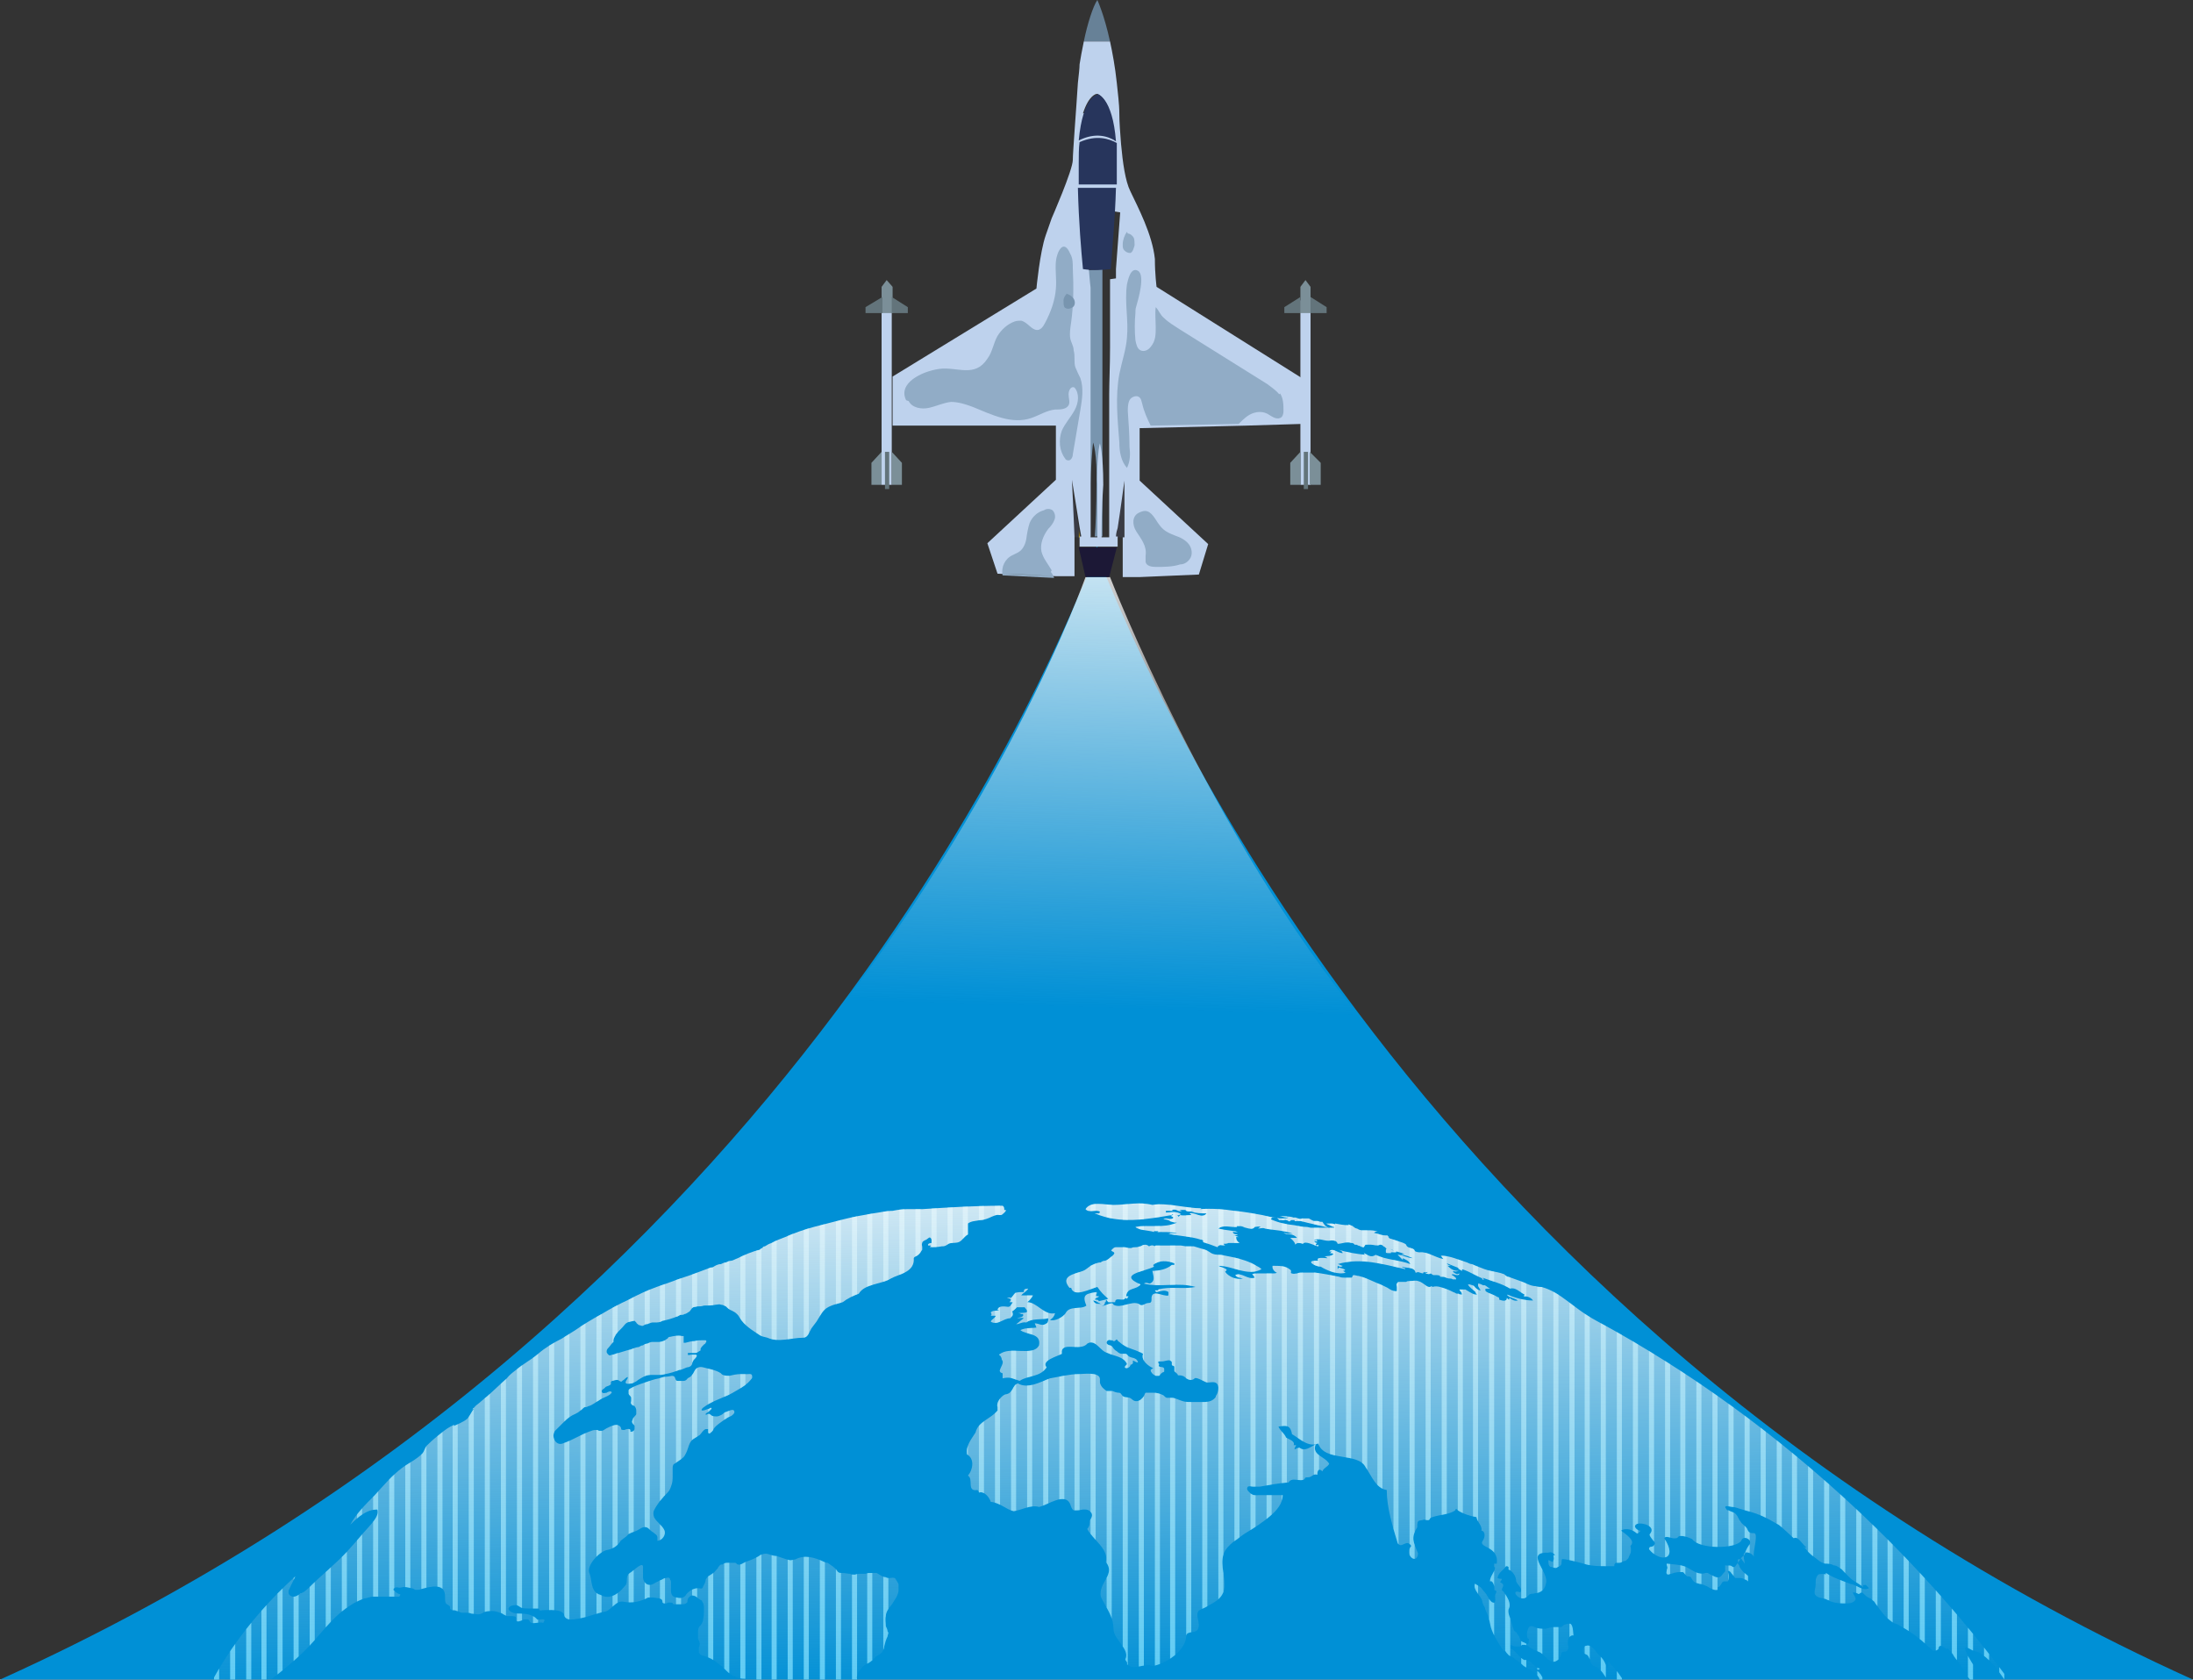<?xml version="1.0" encoding="UTF-8"?>
<svg id="Layer_1" xmlns="http://www.w3.org/2000/svg" version="1.1" xmlns:xlink="http://www.w3.org/1999/xlink" viewBox="0 0 259.2 198.5">
  <rect x="0" y="0" width="259.2" height="198.5" fill="#333333" stroke="none"/>
  <!-- Generator: Adobe Illustrator 29.7.1, SVG Export Plug-In . SVG Version: 2.1.1 Build 8)  -->
  <defs>
    <style>
      .st0 {
        fill: url(#linear-gradient2);
      }

      .st1 {
        fill: #3a3c45;
      }

      .st2 {
        fill: #1c1836;
      }

      .st3 {
        fill: url(#linear-gradient1);
      }

      .st4 {
        fill: #678197;
      }

      .st5, .st6 {
        fill: none;
      }

      .st7 {
        fill: #ffcb05;
      }

      .st8 {
        clip-path: url(#clippath-1);
      }

      .st9 {
        fill: #bed2ed;
      }

      .st10 {
        fill: #91acc6;
      }

      .st11 {
        fill: url(#linear-gradient4);
      }

      .st12 {
        fill: #7b8f98;
      }

      .st13 {
        fill: #27355c;
      }

      .st14 {
        fill: url(#linear-gradient5);
      }

      .st15 {
        fill: url(#linear-gradient3);
      }

      .st16 {
        fill: #63747b;
      }

      .st17 {
        clip-path: url(#clippath-2);
      }

      .st6 {
        stroke: #5bcbf5;
        stroke-miterlimit: 10;
        stroke-width: .6px;
      }

      .st18 {
        fill: #7895af;
      }

      .st19 {
        fill: #0090d6;
      }

      .st20 {
        fill: url(#linear-gradient);
      }

      .st21 {
        clip-path: url(#clippath);
      }

      .st22 {
        fill: #a5bbdb;
      }
    </style>
    <clipPath id="clippath">
      <rect class="st5" y="-29.3" width="259.2" height="227.9"/>
    </clipPath>
    <clipPath id="clippath-1">
      <path class="st5" d="M239.9,202c-11.1-16.1-26.5-30.7-43-41.1-2.7-1.7-5.4-3.3-8.2-4.8s-4.2-3.4-6.5-4c-.2,0-.4,0-.7-.1-.6,0-1.2-.4-1.8-.6-.5-.2-.9-.3-1.4-.5-.2,0-.4-.2-.5-.3-.5-.2-1.1-.3-1.6-.4-.5-.1-1-.3-1.5-.5-.3-.1-.5-.2-.7-.3-.2,0-.4-.1-.6-.2-1-.3-2-.8-3.1-.8.1.1.2.3.3.4-1-.2-1.9-.9-2.8-.8,0,0-.5,0-.6-.2-.1-.4-.9-.2-1-.7,0,0,0,0,0,0-.2-.2-.6-.3-.9-.4-.3-.1-.6-.2-.9-.3,0,0-.2,0-.3-.2,0,0,0,0,.1,0,0,0-.2-.1-.2-.2,0,0,0,0,0,0,0,0,0,0,0,0,0,0-.1,0-.2,0,0,0,0,0-.1,0-.3,0-.6-.1-.9-.2,0,0-.4-.1-.4-.1.1-.1.3-.2.5-.1,0,0,0,0,0,0h0s0,0,0,0c0,0,0,0,0,0-.4-.2-.8-.2-1.2-.2-.2,0-.4,0-.6,0-.2,0-.4,0-.7-.2-.1,0-.3-.1-.4-.2,0,0-.3-.2-.3-.1.2,0,.3,0,.4,0-.3,0-.5-.1-.7-.2,0,0,0,0,0,.1-.5,0-1.1-.1-1.6-.2,0,0,0,0,0,.1-.2-.1-.4-.1-.7-.1-.2,0-.4,0-.5,0,0,0,0,0,0,0,0,0,0,0,0,0,0,0,0,0,.1,0,0,0,.1,0,.2.1.2.1.5.2.7.3,0,0,0,0,.1,0,0,0,0,.1,0,.1,0,0,0,0,0,0-.3,0-.6,0-.9,0-.2,0-.4,0-.6,0-.1,0-.2,0-.2,0-.1,0-.2,0-.3,0-.2,0-.5,0-.7,0-.2,0-.4-.1-.6-.1-.5,0-.9-.1-1.4-.2-1-.1-1.9-.3-2.8-.7,0,0,.1-.2.2-.2.1,0,.2,0,.3,0,.1,0,.2,0,.3.1,0,0,.1.1.2.2,0,0,0,0,0,0,0,0,.1,0,.2,0,0,0,0,0,0,0,0,0,.2,0,.3,0,.1,0,.2-.1.4,0,0,0,0,0,0,0,0,0,0,0,0,0,.3.2.3.2.5,0,0,0,.2,0,.3,0,0,0,.2,0,.3,0,0,0-.1,0-.2,0,0,.2.2.1.3.1,0,0,0,0,0,0,.1,0,.3,0,.4,0,1.1.3,2.2.5,3.3.8-.4-.2-.5-.4-.7-.7,0,0,0,0,0,0,0,0,0,0,0,0,0,0-.1,0-.2,0-.1,0-.3-.1-.4-.1-.1,0-.2,0-.3,0,0,0,0,0-.1,0,0,0,0,0,0,0-.3-.1-.4-.2-.6-.3,0,0,0,0,0,0,0,0-.2,0-.3,0-.1,0-.3,0-.5,0-.4.2-.6-.2-1-.1,0,0,0,0,0,0,0,0,0,0,0,0-.5-.2-1.1-.1-1.7-.2.4.1.7.2,1.1.2,0,0,0,0,0,0-.1,0-.2.1-.3.1-.1,0-.2,0-.4,0-.3,0-.5,0-.8-.1-.5,0-1.1-.2-1.6-.3-1.1-.2-2.2-.4-3.3-.5-1.3-.2-2.7-.3-4.1-.2,0,0,.1,0,.2-.1-1.9,0-4.1-.7-5.8-.4-1.6-.4-3,0-4.6,0-1,0-2.7-.5-3.3.5.4.5,1.2,0,1.7.3,0,0,0,.1-.1.2-.2,0-.3,0-.5,0,0,0,0,0,0,0,3,1.3,6.1.7,9.1.2,0,0,0,0,0-.1.4.2.7.2,1.1,0-.5-.4-1.2-.2-1.8-.2,0,0,0-.1,0-.2.3,0,.6,0,.9,0,0,0-.1,0-.2-.1.6-.2.7.3,1.2.1,0,0-.1,0-.3-.1.3,0,.5,0,.7,0,.2.3.7.1,1.1.2,0,0,0,0,0,0-.1,0-.2,0-.4,0,.6.2,1.2.2,1.8.2-.5.7-1.4-.2-2,0,0,0,.2.1.2.2-.5,0-.9.1-1.3,0,0,0-.1.1-.2.2-.2-.3-.6-.3-.9-.1,0,0,.2.1.3.2-.3.4-.8-.1-1.2.2.3,0,.6.1.8.2,0,0-.1,0-.1,0,.3.1.6.2.9.2-1.6.7-3.3.2-4.9.5.3.4,1.6.4,2.2.6,0,0,0,0,0-.1.2,0,.4,0,.6,0,0,0-.1,0-.2.1.8,0,1.5,0,2.3.1,0,0,0,0,0,0-.3.1-.7,0-1,.1,1.2.3,2.6.3,3.8.7,0,0,0,0-.1,0,.1,0,.3,0,.4.1,0,0,0,.1,0,.2.6.2,1.2.4,1.7.6.2-.4.5-.2.9-.2,0,0-.1-.1-.2-.2.2,0,.4,0,.6-.1.4,0,.8,0,1.3,0-.3-.2-.4-.4-.4-.7.1,0,.2,0,.4,0-.3,0-.5-.2-.7-.2h0c.2,0,.4,0,.5-.1-.2,0-.5,0-.6-.3.2,0,.4,0,.6,0,0,0,0,0,0,0-.7-.2-1.5-.2-2.3-.4.6-.5,1.5-.1,2.2-.2,0,0,0,0,0-.1.3,0,.5,0,.9.1-.2,0-.3,0-.4,0,.5,0,1.3.5,1.6,0,.3,0,.4-.1.7,0-.8.4.3,0,.5.2,1.1.2,2.2.2,3.3.6-.4,0-.7,0-1.1-.1.5.3,1.1,0,1.6.6-.3,0-.5,0-.8,0,.2.2.5.4.6.8.2-.3.6-.2.9-.1.3-.4,1.3.2,1.8.3,0,0,0-.2.1-.2-.2,0-.3.2-.4,0,0,0,.1-.2.2-.2-.2,0-.3-.1-.4-.2h0c.1,0,.3,0,.4,0-.1-.3-.3,0-.4-.1.5-.4,1.4.2,2,0,.3,0,.7,0,.8.4.5,0,1.1-.3,1.6-.1.1,0,.3,0,.4.2,0,0,0,0-.1,0,0,0,.1,0,.2,0,.1,0,.2,0,.3.1.2,0,.4.2.6.2,0,0,0,0,0,0,0,0,0,0,0,0,0,0,.1,0,.1,0,0,0,0,0,0,0,0,0,0,0,0,0,0,0,.1-.2.2-.3.2,0,.4,0,.6,0,.3,0,.8.2,1.1,0,.1,0,.3,0,.4.2.1,0,.2.1.3.2s.1,0,0,.2c0,0,0,0,0,.1,0,0,0,.1,0,.2,0,.1.2.1.3.1.1,0,.2,0,.3,0,0,0,0,0,0,0,0,0,0,0,0,0,0,0,0-.1,0-.1,0,0,0,0,0,0,0,0,.1,0,.2,0,0,0,0,0,0,0,0,0,0,0,0,0,.3,0,.6,0,.9,0-.2,0-.3,0-.5,0,.1-.2,0-.2-.2-.2-.2,0-.3-.1-.5-.2,0,0,0,0,0,0,.6.3,1.2.4,1.7.6-.1,0-.2,0-.4.1.5,0,.9.2,1.4.4-.6,0-1.2-.4-1.8-.4.2.2.4.4.6.6,0,0,0-.1,0-.2.4.2.7.3.9.7-1.3-.5-2.9-.5-4.1-1.1-.6.4-.9,0-1.4-.2,0,0,0,.1.2.2-1.1-.1-2.2-.3-3.2-.6.2.1.4.1.5.4-.6,0-1.2-.7-1.6-.2.1,0,.2,0,.4,0-.1,0-.2.1-.3.2.2,0,.3,0,.4.1-.2.3-.7.2-1.1.3.1,0,.2,0,.4.2-.3,0-1.4-.2-1.1.3-1.7-.1-.4.7.3.7.8.5,2.1,1,3,.7,0,0-.2,0-.3,0,0,0,0,0,0,0,0,0,.1,0,.2,0,0,0-.2-.2-.3-.2,0,0,.2,0,.3-.1-.2-.2-.5-.2-.7-.3,0,0-.1,0-.2.2,0-.2,0-.2,0-.4.2.1.4.2.6,0-.2,0-.4-.2-.6-.2,2.7-.8,5.3,0,8,.6,0-.2-.3-.1-.4-.3.5.2,1.5,0,1.6.7,0,0,.2,0,.2,0-.1-.2.5.1.7.1,0-.3.4,0,.5-.2.1.2-.2.1-.2.2.4.1.4.1.6,0,0,0,.3.2.3.2.1,0,.3,0,.4,0,0,0,.5,0,.4.2,0,0,0,0,.1,0,0,0,0,0,.1,0,0,0,0,0,0,0,0,0,.1,0,.2,0,.2,0,.4.2.7.2.1,0,.3,0,.4.1,0,0,0,0,0,0,0,0,.1,0,.1,0,0,0,0,0,.1,0,0,0,.1,0,.2,0,0,0,0,0,0-.1,0-.1-.2-.2-.3-.3,0,0,0,0,0,0,0,0-.1-.1-.2-.1,0,0,0,0,0,0,0,0,0,0,0-.1,0,0,.2,0,.2,0,.3.1.6.2.7-.1-.3.2-.5,0-.8-.2,0,0,.1,0,.1-.1.1.1.3.1.6,0-.6,0-.9-.2-1.3-.6.1,0,.3,0,.4,0q-.4-.1-.5-.3c.5.2,1,.4,1.5.6,0,0-.1,0-.2,0,.2.1.3.2.5.3,0,0,0-.1,0-.2,1,.3,1.8.9,2.7,1.2-.1,0-.2-.1-.3-.2,1.1.4,2.3.7,3.3,1.3.6-.2,1.1.4,1.7.7,0,0,0,0-.1.2.4,0,.8.1,1.1.5-1.1,0-2-.3-3.1-.7.3.4.9.4,1.3.7-.4.1-.7-.1-1-.3,0,0,0,0,0,.2-.1,0-.2-.1-.3-.2,0,.5-.6.3-.9.2,0,0,0,0,0,0,0,0,0,0,0-.1,0,0,0-.1-.1-.2,0,0,0,0,0,0,0,0,0,0,0,0,0,0,0,0-.1,0-.4-.3-1-.4-1.4-.7,0,0-.1-.2,0-.3.2,0,.3,0,.5,0-.2-.1-.4-.3-.6-.4,0,0,0,0,0,0,0,0-.1,0-.2,0-.2-.1-.4-.2-.6-.2,0,0,0,.2,0,.3.1.2.2.3.3.5-.3,0-.5-.2-.7-.4,0,0,0,0,0,0-.1-.2-.3-.2-.6-.3,0,0,0,0,0,0,0,0-.1,0-.2,0,.2.4.6.6.9.9,0,0,0,.2.2.3,0,0-.1,0-.2,0-.2,0-.5-.2-.7-.3-.2-.1-.3-.2-.5-.3,0,0-.1,0-.2,0,0,0-.2,0-.2,0-.1,0-.2,0-.3,0,0,.1.1.2.2.3,0,0,.1.2.1.3-.1,0-.3,0-.4-.1-.2,0-.3,0-.4-.1-.3-.1-.6-.3-.9-.4-.6-.2-1.2-.5-1.8-.3-.1-.2-.2,0-.3,0-.1,0-.3,0-.5-.2-.3-.2-.5-.4-.9-.5-.3-.1-.6,0-1,0-.1,0-.3,0-.4.1,0,0,0,0,0,0-.1,0-.3,0-.4,0-.1,0-.3,0-.4,0-.1,0-.2,0-.3.2-.1.1,0,.3,0,.4,0,.1,0,.1,0,.3,0,.2,0,.2-.1.2-.4,0-.7-.2-1-.4-.4-.2-.8-.4-1.1-.5-.7-.3-1.5-.7-2.3-.9-.2,0-.4-.1-.6-.1-.2,0-.1.3-.3.3-.2,0-.5,0-.7,0-.2,0-.5,0-.7-.1-1-.2-2-.4-2.9-.5-.5,0-.9,0-1.4,0-.2,0-.5,0-.7.1-.2,0-.4.1-.6,0-.2,0-.1-.2-.1-.3,0,0-.1-.2-.2-.2-.2-.2-.4-.2-.6-.3-.4-.1-.9-.1-1.3-.1,0,0,0,0-.1,0,0,0,0,.2,0,.2,0,.1.1.3.2.4,0,0,.2.2.3.2,0,.1-.4.1-.5.1-.3,0-.6,0-.9,0-.3,0-.6,0-.9,0-.2,0-.4,0-.6.1.1.1.2.2.3.4-.8.3-1.6-.7-2.3-.3.2.3.5.3.9.4-.7.2-1.7-.2-2.1-.8,0,0,.1-.1.2-.2-.2-.3-.7-.3-1-.5,1.7,0,3.5,1.3,5.1.4-.2-.2-.4-.3-.6-.4-.8-.5-1.8-.8-2.7-1-.5-.1-1-.2-1.5-.3-.4,0-.9,0-1.3-.3-.3-.2-.5-.3-.9-.4-.3-.1-.7-.2-1-.3-.3,0-.5,0-.8,0-.3,0-.6-.1-.8-.1-.4,0-.8,0-1.2,0-.3,0-.6,0-.9,0,0,0,0,0-.1,0-.2,0-.3,0-.5,0,0,0-.2,0-.2,0,0,0-.2.1-.1.1-.3-.2-.5-.1-.7,0-.3-.3-.7-.2-1,0-.2,0-.3.1-.5.1-.2,0-.4,0-.6.1,0,0-.2,0-.2,0-.2,0-.4-.1-.7-.1-.1,0-.2,0-.4,0-.2,0-.3,0-.5,0-.2,0-.3.1-.5.3-.2.2.3.2.3.4,0,.1-.1.2-.2.3-.3.2-.5.5-.9.6-.2,0-.4.1-.5.2-.4,0-.8.2-1.2.4-.3.2-.6.5-.9.6-.5.2-1.1.3-1.6.6-.6.4-.4.9,0,1.4,0,0,.1,0,.2,0,.3,1.2,2.3.1,3.1-.1.4.6.8,1,1.3,1.4-.4.1-.7.2-1.2.3.1.2.2.3.4.3h0c-.2,0-.2,0-.5.1.4.2.9.2.9-.3.2,0,0-.2.2-.3,0,.1.1.2.2.3.3,0,.5,0,.8,0,0-.7,1,0,1.2-.5,0,0,.1,0,.2.1,0,0,.1-.2.2-.3,0,0-.2,0-.3,0,.1-1.1,1.2-.7,1.7-1.4-2.8-1.2.5-1.5,1.6-2.1,0,0-.1-.1-.1-.2.7-.6,1.7-.5,2.5-.2,0,0,0,.1,0,.2-.1,0-.2,0-.3,0-.6.5-1.5.7-2.3.7.1.6.4,1.2-.3,1.5-.2,0-.4-.2-.7,0,2,.5,4.1-.2,6.1.4-1.4.3-3-.1-4.4.3,0,0,0,.1,0,.1-.1,0-.2,0-.4,0,0,0,.1.2.2.2.5-.1,1-.3,1.4,0,0,.1,0,.3,0,.4-.6.2-2.1-.9-2,.5,0,.3-.1.4-.4.4-.4,0-.7.5-1.1.1-.9-.4-2.1.6-3,.1-.1-.5-1.1.3-1.5.1,0,0,0-.1,0-.2-.5,0-.7,0-.9-.4.3,0,.5.2.7.3,0-.4-.2-.4-.5-.4,0-.2.4-.2.5-.4-.7,0-.1-.3-.3-.5-1.1.2-1.8.2-1.2,1.6-.6.5-1.9,0-2.4.8-.3.6-1.4,1.1-1.9.9.3-.2.5-.4.6-.8-1.3.3-2.1-1.3-3.3-1.3.3-.2.5-.5.7-.8-.5,0-.9,0-1.4,0,.2-.3.6-.4.8-.8-.4,0-.5.1-.5.4-.3,0-.7,0-1,.1-.2.2-.3.4-.5.6q-.2-.1-.5,0c.2,0,.4.1.5.2,0,0-.1.2-.2.3.2,0,.3,0,.4,0,0,0,0,0,0,0,0,0-.1.2-.2.3-.2.4-.5.2-.8.2-.3,0-.7,0-.8.4,0,0,.1,0,.2,0-.3.2-.7,0-1,.3,0,.1.2.2,0,.4.2,0,.4,0,.6,0-.1.3-.5.4-.6.7.8.5,1.5-.4,2.3-.4,0,0,.3-.3.3-.4,0-.2,0-.3-.1-.4.2-.1.4-.3.6-.5.3,0,.6,0,.9,0,.7.8,0,.6-.8.7.2,0,.2,0,.4.1,0,0-.1,0-.2,0,0,0,.2,0,.4,0,.2.4-.5.4-.7.5,0,0,0,0,0,0,.3,0,.6-.1.8,0-.3.2-.6.5-.9.7.4,0,.7-.3,1.2-.2.6-.5,1.8-.3,2.6-.5,0,.2,0,.5-.2.6-.5.4-.9,0-1.4,0,.1.2.1.3.2.5-.7.1-1.3,0-1.9.3.7.6,2.5.3,2.2,1.8-.7,1.4-3.5,0-4.7,1.1.2.2.3.4.3.6.5.5-.8,1.4.1,1.6,0,.2,0,.4,0,.6.9-.2,1.1,0,2,.3,1.1-.7,2.4-.4,3.2-1.6-.7-.8,1.3-1.3,1.8-1.6-.2-1.6,2.2-.2,3-1.2,1-.6,1.5.9,2.4,1.1.8.4,1.9.4,2.3,1.3,0,.1-.5.4-.1.5.2,0,.4-.1.5-.3,0,0,0-.1,0-.1,0,0,.2,0,.3-.2,0-.1,0-.2,0-.3,0,0,0,0,0,0,0,0,0,0,0,0,.1,0,.5.3.6.2,0-.1-.2-.4-.3-.4-.3-.2-.6-.1-.9-.4,0,0-.1-.2-.3-.2-.1,0-.2,0-.4,0-.2,0-.4-.1-.6-.3-.2-.1-.4-.3-.5-.5,0,0-.2-.2-.3-.2-.1,0-.4-.1-.4-.3,0-.3.3-.4.5-.3,0,0,0,0,.1,0,0,0,.1,0,.2.1,0,0,0,0,.1,0,.1,0,.2-.2.3-.2,0,0,.2.3.3.3.2.2.5.4.7.5.5.3,1.1.4,1.7.7.1,0,.2.1.4.2-.3.8.7,1.5,1.2,1.7,0,0-.2.1-.3.2,0,.1,0,.2.1.3.1.2.3.3.5.4,0,0,.2,0,.3,0,0,0,0,0,.1,0,0,0,0,0,.1-.1,0-.1.2-.2.3-.3,0,0,.1,0,.2-.1,0,0,0-.2,0-.3,0-.3-.5-.2-.6-.3-.1-.1,0-.2,0-.3,0,0,0,0-.1-.1,0,0,0-.2,0-.2.1,0,.3,0,.4,0,.4,0,.7-.2,1-.1,0,0,.2.1.2.2,0,0,0,.2,0,.3,0,.1.2.1.3.2,0,.1,0,.3,0,.5,0,.2.4.3.4.5,0,0,0,0,0,0,0,.1.4,0,.5.1.2,0,.4.2.5.3.3.2.7.3,1,0,.2-.2,1.3.5,1.5.5.5,0,1.2-.3,1.3.6,0,.4-.1.7-.3,1,0,.2-.2.3-.3.4-.4.3-.9.3-1.3.3-.4,0-.8,0-1.2,0-.4,0-.8,0-1.1-.1-.4-.1-.9-.4-1.3-.4-.2,0-.4,0-.6,0-.1,0-.3-.2-.4-.3-.4-.2-.8-.3-1.2-.3-.3,0-.7,0-.9,0-.1.1-.1.2-.2.4-.2.3-.5.6-.9.6-.4,0-.5-.3-.8-.4-.3-.1-.5,0-.8-.2-.2-.2-.2-.4-.5-.4-.2,0-.5-.1-.7-.2-.2,0-.4,0-.7,0-.3-.2-.7-.5-.8-1,0-.1,0-.3,0-.4,0-.9-2-.6-2.5-.6-1.1,0-2.2.3-3.4.5-1.1.4-2.6,1.3-3.8.6-.7.2-.5,1.2-1.5,1.3-.5.2-1.1,1-.9,1.5,0,.2,0,.3,0,.4-.8,1-2.3,1.3-2.6,2.6-.5.8-1.2,1.6-1,2.6.9.5.7,1.8.1,2.5.7.4-.2,1.9,1.1,1.7.1,0,.2.2.2.3.6-.2,1.2.5,1.4,1.1,1.1.1,1.8.9,2.7,1.1.9-.1,2-.8,3-.5,1-.2,3.1-1.8,3.7-.3.1.3.2.6.4.7.1,0,.3,0,.4,0,.3,0,.6-.1.8-.1.2,0,.5,0,.7.2.4.3.3.7,0,1.1,0,.3,0,.7-.3,1,.6,1.2,2.6,2.4,2.2,3.9,1.2,1.5-.9,2.4-.6,4.1.6,1.3,1.5,2.3,1.5,3.8,0,1.3,2,2.4,1.4,3.6,0,.2.3.3.2.6.9.8,2-.2,3,.2,1.5-.2,4-1.8,4-3.6.1-.6,1.2-.2,1.4-.8.3-.7-.3-1.5,0-2,0-.2.6-.4.8-.5,1-.6,2-.9,2.3-2.2.2-1.3-.5-2.7-.1-4.1.2-.6.7-1.1,1.2-1.5.5-.3.9-.7,1.4-1,1-.6,2.1-1.3,3-2.1.7-.6,1.4-1.4,1.4-2.4-.9,0-1.8,0-2.7,0-.5,0-.7.1-1.1-.2-.2-.2-.6-.5-.3-.8.2-.1.4,0,.6,0,.3,0,.6,0,.8,0,1.1-.2,2.2-.4,3.4-.5,0,0,0,0,0,0,.4-.7,1.4,0,1.9-.4,0-.2.2-.2.4-.2.5,0,.6-.5,1.1-.3,0-.2,0-.5.2-.6.1,0,.2,0,.4.2.1-.4.6-.5.8-.9-.5-.9-2.1-1-1.6-2.3-.6.3-1.3.9-1.9.4-.2,0-.4.1-.6.2,0,0,0,0,0,0,0-.2.1-.3.2-.5,0,0-.1,0-.3,0,.2-.5-.6-.7-.9-.9-.2-.5-.7-.8-.9-1.3.8-.1,1.4-.3,1.6.9.9.5,1.9,1.6,3.1,1.1.7,2.2,4.7,1,5.6,2.8.7,1,1.2,2.5,2.5,2.7,0,2.1.7,4.3,1.3,6.3.5.7,1-.6,1.6.3-.9,1.1.7,2.3.8.9-.5-1.3-.9-1.8-.1-3.1,0-1,.2-.7.8-.9.2,0,.6.2.7-.1,0-.1.1-.1.3-.2.9-.3,2-.3,2.7-.8,0-.2.2-.2.3,0,.6.4,1.5.7,2.2.8.1.6.7,1,.6,1.6.5.1.4.8.2,1.1-.8,1,1.9.6,1.6,2.8-.1,0-.2,0-.3,0,0,.2,0,.3,0,.4,0,0,.1,0,.1.1-.1.6-.6,1-.6,1.6.4-.2.6.8.5,1,.3.1.3.2.2.4-.2.3,0,.7-.1,1,0,0-.1.2-.2.1-.4,0-.7-.9-1-1.2-.2-.2-.3-.4-.5-.6,0,0-.7-.5-.7-.4-.2.8.8,1.4.9,2.1,0,.2.2.5.3.7,0,.2.2.5.3.8.2.5.3,1,.4,1.5.3,1,.9,1.9,1.5,2.8,0,0,0,0,0,0,0,0,.1,0,.2,0,0,0,0,0,0,0,.1.2.3.4.4.5.1.1.3.2.4.2.5.4,1,.7,1.4,1.1.6.4,1.4.7,1.8,1.4.1.3.2.6.3.9-.2,0-.5,0-.7,0-.4,0-.7.5-1.1.7-.4,0-.7,0-1,0-.3,0-.7-.2-1-.3-.3-.1-.7-.2-1.1-.2-.4,0-.7,0-1.1,0,0,0-.1,0-.2,0,0,0,0,0-.1.1-.1.2-.3.4-.3.7,0,.3-.2.5-.2.8,0,.2,0,.4.1.6,0,.4.1.9.1,1.3,0,.4,0,.8-.1,1.2,0,.1-.1.3-.2.4,0,0-.4.2-.4.1,0,0,0,.2,0,.2.6,1.4,1.9.9,2.9,1.5.7.7,1.3.3,2,.5,1.4.5,2.7,1,3.5,2.4-.2.3.3.7.1,1.1,0,.5,0,1,.4,1.3.2.2.4.3.6.5.1.2.1.4.2.6.1.4.3.9.6,1.1.1.1.3.2.4.4.1.2.2.3.4.4.2.1,1,0,.6.3.2.3.3.5.5.7.7-.3,1.3.7,1.8.4,1-1.2,2.9-.8,3.4-2.5.2,0,0-.3,0-.4,0-.3.2-.6.6-.8-.9-.4-.4-1.8-.8-2.5,0,0,0,0,0,0,0,0,0,.1.2.2,0-1.4-1.6-2.2-.9-3.8,0,0,0,0-.1,0,.2-.4.2-.8.2-1.2-.1,0-.2,0-.3-.1,0-.5-.2-1.4.4-1.5-.1-.4,0-.6.2-.9.8,0,1.3-.3,1.6.8,0,.5.2.9.5,1.2,0,.1.8.8.8.9,0-.3-.2-.9-.3-1.2-.2-.4-.3-.9-.3-1.4.2,0,.4.4.5,0,0-.3-.2-.6-.4-.8-.2-.4-.5-.8-.7-1.3,0-.2-.1-.4-.2-.5-.1-.2-.3-.4-.4-.5-.4-.5-.9-.9-1.3-1.5-.4-.6-.8-1.1-1.3-1.6,0,0-.1-.2-.2-.2,0,0,0,1.2-.3.4-.2-.6-.5-.9-.9-1.3-.2-.2-.4-.5-.6-.7s-.5-.4-.8-.3c-.3,0-.5.5-.4.7,0,.2.3.3.5.4.3.3.3.7.5,1,.2.4.4.3.7.5.5.3.9,1,1.2,1.5.1.2.3.5.4.8,0,0,0,0,0,0,0,0,0,0,0,.1,0,0,0,0,0,0,0,0,0,0,0,0,0,.2,0,.3-.2.3,0,0-.9-.3-.9-.2,0,.3,0,.5,0,.8,0,.3.2.6.4.6.1,0,.2,0,.4,0,.2,0,.4.2.5.4.1.1.2.3.3.4,0,.2,0,.4,0,.7,0,.3,0,.3.2.4-.5,0-.6,1-1,1.2-.2,0-.3.1-.5.1,0,0-.1,0-.2,0-.3,0-.5-.2-.7-.4-.1-.1-.3-.3-.3-.4-.2-.3-.2-.7-.2-1.1,0-.2,0-.4.1-.5,0-.2.3-.3.3-.4,0-.1,0-.3-.2-.4-.1,0-.2-.1-.4-.2-.8-.3-1.5-1.1-2.2-1.7,0,0-.2-.1-.3,0-.2,0,0,.4,0,.6,0,.1-.4.2-.5.3-.2,0-.4,0-.5,0-.4-.2-.7-.7-1.1-1,0,0-.2-.2-.3-.2-.1,0-.2,0-.4.2,0,0,0-.2-.1-.2-.2-.3-.3-.6-.5-.9-.2-.3-.5-.5-.8-.7.2,0,.5.3.7,0-.7-.1-1.2-1.2-1.8-1-.6-.2-1.1-1.2-1.7-1.4,0-.1,0-.2,0-.4.2.1.5.2.7.2.1,0,.3,0,.4,0,.1,0,.2-.1.3-.2,0,0,.2,0,.3,0,.2,0,.3.1.5.2.2.3,1,.5,1.1.6.7.2,1.1,1.2,1.8,1.2.4,0,.8-.4.9-.8,0,0,0-.2.1-.3.2-.2.4,0,.6-.2.2-.2.2-.5.1-.8,0-.2,0-.5.1-.7s.4-.4.6-.3c-.1,0,0-1.2-.4-1.4-.2,0-.4,0-.6.1-.2,0-.3.2-.5.3-.3,0-.6,0-.9,0-.4,0-.7.2-1,.2-.4,0-.8,0-1.2-.2-.3-.1-.4-.2-.7,0-.2.3-.4,1.3,0,1.4,0,.2,0,.5-.1.6,0,0,0,0,0,0-.2,0-.3-.1-.5-.2-.1,0-.2-.1-.4-.2,0-.1,0-.2-.1-.3,0-.2-.2-.4-.3-.5,0,0,0-.1-.1-.2,0,0,0,0,0,0,0,0,0,0-.1,0,0,0,0,0,0-.1,0,0,0,0,0,0,0,0,0,0-.1,0-.2-.4-.3-.8-.4-1.2-.1-.4-.4-.9-.3-1.4.4-.7-.2-1.5-.6-2.1-.6-.3.5-.7-.4-1.1,0-.1.2-.2.2-.4-.2,0-.3,0-.5-.1.1-.7.7-.9,1-1.4.1,0,.2,0,.3.1,0,.1,0,.2,0,.3.5.2.9.8.9,1.4.2.5.8.8.5,1.3,0,0-.5-.2-.6,0,0,.1,0,.2.1.3.3.4.9.6,1.3.2,0,0,.1-.1.2-.2.2-.2.5-.1.7-.2.6,0,1.2-.4,1.3-1.1.5-1.3-2.4-3.6,0-3.7.4.1.6-.3,1.1.3,0,0-.1,0-.2,0,0,.3.1.4,0,.6,0,.4-.4,0-.6,0,0,.3,0,.7.3.8,0-.1.6.3.8,0,.6-.2.4-.4.5-.9,0-.2,2.6.5,2.9.6.8.2,1.6.2,2.4.2h0c.1,0,.2,0,.3,0,.1,0,.3,0,.4,0,0,0,.2,0,.2,0,0,0,0-.1,0-.2,0,0,.1-.2.2-.2.1,0,.3,0,.4,0,.2,0,.3-.1.5-.2.1,0,.3,0,.4-.2.2-.1.2-.3.3-.5.2-.3.2-.7.1-1.1,0,0,0,0,0,0,.7-.6-.6-1.4-1.1-1.8.4-.3,1.2-.2,1.7.2.3.3.4,0,.6-.2-.2.1-1.1-.5-.4-.8.6-.2,2.3.3,1.5,1.2-.2.2.6.9.6,1.1,0,0,0,.1-.1.2-.2.2,0,.1-.3.2-.1,0-.3,0-.3.3,1.3,1.6,3.5,1.3,1.8-1.3.2-.4.9.1,1.3,0,.1,0,.2,0,.3-.1.2-.4,1.3,0,1.7.2.8,1.2,5.1,1.2,5.8.2.2-.7,1.3-.2,1,.4-.3.4-.5.8-.6,1.2,0,.2-.2.2-.3.3,0,0,0,0,0,0-.3.4-.5.7-.8,1.1,0,0,0,0-.1.1,0,0-.1,0-.2,0-.3-.3-.5-.1-.9-.2,0,0,0,0,0,0,0,0,0,0,0,0,0,.2,0,.5,0,.7-.2.2-.5.6-.5.6-.4.3-.8,0-1.2-.2-.1,0-.3-.2-.4-.2,0,0-.1,0-.2,0-.9.3-1.5-.3-2.3-.7-.7-.3-1.5-.3-2.3-.4-.1.2.2.4,0,.7,0,.2-.1.4,0,.5.1.2.4,0,.5,0,.3-.1.7-.2,1-.2.1,0,.3,0,.4,0,.2.1.3.4.5.5.2,0,.4,0,.5.2,0,0,.1.2.2.3.2.3.5.3.8.4.3,0,.6.2.9.3.3.2.8.5,1.2.4,0,0,0-.3,0-.3,0,0,.2,0,.3-.2.2-.2.2-.5.5-.5.1,0,.3,0,.4,0,.2-.1.2-1,0-1.2,0,0,0,0,0,0,0,0,.2-.1.2,0,0,0,.2.1.2.2.2.2.3.4.5.6,0,0,0,0,.1,0,0,0,0,0,.1,0,0,0,0,0,0,0,.1,0,.3,0,.4,0,.2,0,.4.1.6.2.1,0,.2.1.3.2,0,0,0-.1,0-.2,0,0,0,0,0,0,0-.1,0-.2,0-.4,0,0,0,0,0,0,0-.1-.2-.2-.3-.3-.3-.2-.5-.5-.7-.8,0-.1-.1-.3-.2-.4,0,0,0-.1,0-.2,0,0,0-.2,0-.3.1,0,.3,0,.4-.1.1.2.3.4.4.6,0-.3-.1-.5-.1-.8-.2-.8.9-.6,1.2,0-.2-.5.6-2.8,0-2.8-.4,0-.6,0-.8-.5-.2-.4-.6-.5-.8-.9-.2-.2-.3-.6-.5-.8-.2-.3-.6-.3-.9-.5-.1,0-.2,0-.3-.2-.4-.5.6-.2.7-.2.4,0,.8.2,1.2.3.7.2,1.5.4,2.2.7.7.3,1.4.7,2.1,1.1.2.1,1.8,1.6,1.8,1.6.5-.3,1,.7,1.5,1.1-.2,0-.3,0-.4-.1.2,0,.4.4.6.6.2.2.4.4.7.6.4.3.8.7,1.3.8.3,0,.7,0,1,.2.4,0,.7.3,1,.5.4.4.7.8,1.2,1.2.4.3.9.5,1.3.9-.1-.4.2-.2.3-.3.1.1.3.3.4.4-.8.4-1.4-.4-2.2-.5-1-.4-2-.7-2.9-1.3,0,0,0,.1,0,.2,0-.1-.8-.1-.9,0-.2.2-.3.5-.3.7,0,.4,0,.7-.1,1.1-.1.5,0,.7.5.9.3.1.7.1,1,.3.2,0,.3.2.5.2.5.2,1.1.2,1.7.2.3,0,.7,0,1-.3.5-.4-.9-1.3.3-.9.3.3.4-.3.7,0,.2.2.5.5.8.6.1,0,.3.2.4.3.2.1.2.3.4.5.5.7,1,1.4,1.7,1.9.2.2.5.3.8.4,1.3.7,2.6,1.6,3.7,2.7.2.1.3.3.5.4.2,0,.4,0,.6-.2,0,0,0-.2.1-.3,0-.1.3-.1.4,0,.2.1.8.6.5,0,.1.3.5.6.7.9.2.4.5.7.7,1,.5.7.9,1.5,1.4,2.1.3.4.7.7,1,1.1.2.2.4.4.6.4.2,0,.5,0,.7,0-.7-1.5-1.7-2.8-2.5-4.2-.1-.2-.7-1.2-.3-1.2.2,0,.7.4.9.4.3.1.7.2.9.4,1.5,1,2.2,2.4,3.3,3.8s3.2,2.5,4.2,4c-.2-.2-.3-.4-.5-.7ZM203.2,185.3s0,0,0,0c0,0,0,0,0,0,0,0,0,0,0,0Z"/>
    </clipPath>
    <clipPath id="clippath-2">
      <path class="st5" d="M114.4,144.6c.4-.3.9-.3,1.4-.4.5,0,1-.2,1.4-.4.3-.1.6-.3.9-.2,0,0,.1,0,.2,0,0,0,.1,0,.2-.1.1-.1.4-.3.4-.5,0,0-.1,0-.2,0,0-.2,0-.4-.2-.5,0,0-.2,0-.3,0-3.1,0-6.1.2-9.2.4-.6,0-1.2,0-1.8,0-.6,0-1.2.1-1.7.2-.8,0-1.5.2-2.3.3-1.2.2-2.3.4-3.5.7-1.2.3-2.3.6-3.5.9-1.1.3-2.3.7-3.4,1.2-.5.2-1.1.4-1.6.7-.3.1-.5.2-.8.4-.1,0-.2,0-.3.2-.1,0-.2.1-.3.2-.9.2-1.8.6-2.6,1-.3.1-.6.3-.8.3-.2,0-.4.1-.6.2-.2,0-.4.1-.6.2-.4,0-.7.2-1,.4,0,0-.1,0-.2,0-.5.2-1.1.4-1.6.6-1,.4-2.1.7-3.1,1.1-.6.2-1.1.4-1.7.6-1.1.4-2.2.9-3.3,1.5-1.1.5-2.2,1.1-3.2,1.7-1.1.6-2.1,1.2-3.1,1.9-.5.3-1.1.7-1.6,1-1,.5-2,1.1-2.8,1.8-.8.7-1.8,1.2-2.6,1.9-.4.3-.8.6-1.1,1-.8.7-1.5,1.4-2.3,2.1-.4.3-.8.7-1.2,1-.3.2-.5.6-.8.7.2-.1.3-.2.4-.2-.3.4-.5.9-.8,1.2-.5.4-1.1.6-1.7.9,0,0,.2-.1.2-.2-.6.2-1.1.6-1.6,1-.5.4-1,.8-1.5,1.3-.4.3-.4.8-.7,1.1-.7.7-1.6,1.1-2.4,1.7-1.2.9-2.2,2.1-3.2,3.2-1.1,1.1-2.2,2.2-2.9,3.5.9-.9,1.9-1.8,3.2-1.8.2.6-.3,1.2-.7,1.7-1.3,1.4-2.5,3-3.9,4.3s-1.5,1.4-2.3,2.1-1.7,1.8-2.2,1.8c-.2.2-.5.4-.8.4s-.6-.2-.6-.5c0-.1,0-.3.1-.4.2-.5.5-1,.7-1.5-5.7,5.2-10.2,11.5-12.7,18.9.6-1.8,2.1-3,3.6-4.2.3-.2.6-.5,1-.4.3,0,.5.2.7.3.6.2,1.2-.1,1.8-.5,2.3-1.5,4.5-3.2,6.5-5.1s3.2-4,5.5-5.5c.6-.4,1.2-.7,1.8-.9.3,0,.6-.2,1-.2.2,0,.4,0,.6,0,.2,0,.4,0,.6,0,.1,0,.3,0,.4,0,0,0,.2,0,.3,0,0,0,.2,0,.3,0h.9c0-.1.1-.1.1-.2,0,0,0,0,0-.1,0,0,0,0,0,0,0,0,0,0,0,0,0,0,0,0-.1,0-.3-.1-.5-.3-.7-.5,0-.2.2-.3.4-.3,0,0,0,0,.1,0,0,0,0,0,0,0,.2.1.4,0,.5,0,.3-.1.7,0,1.1.1.2,0,.3.1.5.2.2,0,.5,0,.7-.1,1.1-.3,2.9-.8,2.8,1,0,.2,0,.5.1.7.2.2.4.2.5.4,0,0,0,.2,0,.2,0,.1.2.2.3.2.2,0,.3,0,.5.1.2,0,.4.2.6.2.2,0,.3,0,.5,0,.2,0,.4,0,.6.1.4,0,.8.2,1.2,0,.1,0,.3-.2.4-.2.3-.1.6-.1.9-.1.3,0,.6.1.9.2.1,0,.3.1.4.2.1,0,.3.2.5.2.2,0,.4,0,.5,0,0,0,.5,0,.5.2,0,0,0,0,0,0,0,0,0,.2,0,.3.1.3.7,0,.9-.1.3,0,.6-.1.7.2.2.5,1.1,0,1.6.2.5-.7-.4-.3-.7-.4,0,0-.1-.1-.2-.2-.5-.4-1.2-.5-1.8-.5-.4,0-1.1,0-1.4-.5,0-.4.5-.5.9-.5.2,0,.4.2.6.3.3.1.5.1.8.1.2,0,.4,0,.6,0,.2,0,.4,0,.6,0,.1,0,.1.1.2.2,0,.1.2,0,.3,0,.7,0,2.4-.2,2.6.6,0,.3.4.5.7.5,1.3,0,2.7-.6,3.9-.9.9,0,1.4-1.4,2.4-1.2,1,.2,2,0,2.9-.5.2,0,.4,0,.6,0,.4.1,1.1,0,1.1.5,0,.2.2.2.3.2,0,0,.2,0,.2,0,0,0,.1-.1.2-.1,0,0,.1,0,.2,0,.2,0,.3,0,.4.2,0,0,0,.1.1,0,0,0,0,0,0,0,0,0,0,0,0,0,0,0,.1,0,.2,0,0,0,.1,0,.2,0,.1,0,.2,0,.4,0,.3,0,.5,0,.7-.2.1-.1,0-.2.1-.4,0-.1.1-.2.2-.3.1-.1.3-.2.5-.1.2,0,.4.2.5.3,0,0,.2.1.3.2,0,0,.2,0,.2.2.2.2.2.6.2.9,0,.4,0,.8-.1,1.2,0,.3-.2.6-.4.8-.2.2-.2.5-.2.8,0,.2,0,.4,0,.6,0,.2.2.4.2.6,0,.2,0,.3-.1.5,0,.2,0,.4,0,.6.1.2.3.4.6.4.7.2,1.2.5,1.8,1,.3.2.6.5.9.8.5.5,1.3.9,2,.9.5,0,1,0,1.6.1.2,0,.4.3.5.5.8,2.2.6,4.4,1.3,6.6,0,.3,0,.8,0,1.2,0,.2,0,.4,0,.6,0,.2-.1.4-.1.6,0,.1,0,.2,0,.3,0,.2.1.4.2.6.1.4.2.9.2,1.3,0,0,0,.2,0,.3s.1.2.2.1c0,0,0-.1,0-.2,0,0,0-.2,0-.3,0-.1.2,0,.3,0,0,.1,0,.3,0,.4,0,.3,0,.7,0,1,0,0,0,.1,0,.2,0,0-.2,0-.2.1-.1,0-.2.3,0,.4,0,0,.1,0,.2.1,0,0,0,.2,0,.3,0,.2,0,.3,0,.5,0,.2,0,.3,0,.4,0,0,.2.2.3.2,0,0,.2,0,.2.1,0,.1-.1.3,0,.4,0,.1.3,0,.4.2,0,0,0,.1,0,.2,0,0,.1,0,.2.1s.2,0,.2.2c0,0,0,0,0,.1,0,0,.1.1.2.1.1,0,.2,0,.3,0,0,0,0,0,.1,0,.2,0,.3,0,.5,0,0,0,0,0,.1,0,0,0,0,0,0,0,0,0,.1,0,.2,0,.1,0,.2-.1.3-.2.2,0,.3.1.5,0,.1,0,.2-.2.3-.3,0,0,.2,0,.3-.1,0,0,0,0,.1-.1,0,0,.2,0,.3-.1.1,0,.2-.2.3-.3,0,0,0,0,0,0,0,0,0-.1,0-.1,0,0-.2,0-.3,0-.1,0-.2,0-.3,0,0,0-.2,0-.2,0,0,0-.2,0-.2-.1,0,0,0,0,0,0,0,0,0-.1,0-.2,0,0,0,0,0,0,0,0-.1-.1-.2-.2-.2-.1-.4-.2-.5-.3-.1-.1,0-.3,0-.4.4-.4.3-1.1.9-1.6,0-.7-.6,0-.9-.4-.2-.2,0-.5.1-.7.2-.2.4-.3.4-.6,0-.1,0-.3,0-.5,0-.1,0-.2.1-.3,0,0,0-.1.1-.2,0,0,.1,0,.2,0,0,0,.1,0,.2-.2,0-.1-.1-.2-.2-.2-.1,0-.2,0-.3,0-.2,0-.3-.3-.2-.4,0,0,.2,0,.4,0,.2,0,.4-.1.5-.2.1-.1.3-.3.3-.4,0-.2,0-.4.1-.5.3-.6.9-.8,1.4-1.2.2-.2.5-.5.4-.8,0-.1-.1-.2-.2-.3-.1-.4.2-.7.5-.8.3-.2.6-.3.8-.6.4-.8.9-1.6,1.2-2.5,0-.5.7-1,.4-1.6-.3-.5,0-1.1.3-1.4.2-.2.3-.4.5-.5.3-.2.6-.3.8-.5.2-.1.3-.3.5-.5.3-.2.6-.3.8-.6.1-.2.2-.4.2-.6.1-.4.2-.8.4-1.2,0-.2.2-.4,0-.6,0-.2-.1-.4-.2-.6,0-.4-.1-.8,0-1.2,0-.4.2-.7.4-1,.3-.3.5-.7.7-1,.2-.3.4-.7.4-1.1,0-.2,0-.4,0-.6,0-.2-.2-.4-.3-.6-.2-.5-.8,0-1.2-.3-.4,0-.7-.3-1.1-.5-.2,0-.4,0-.6,0-.1,0-.2,0-.3,0-.2,0-.3.1-.5.1-.2,0-.4,0-.7,0-.2,0-.4.1-.5.1-.2,0-.4,0-.5-.1-.3,0-.6-.1-1-.1-.3,0-.4,0-.6-.3-.1-.2-.3-.3-.5-.5-.2-.1-.4-.3-.6-.4-.2,0-.4-.1-.6-.2-.9-.4-2.1-.8-3.2-.2-.2,0-.4.1-.6.1-.5-.1-1-.3-1.6-.5-.3,0-.6-.1-.9-.2-.3-.1-.6-.1-.8,0-.1,0-.3.1-.4.2-.5.3-1,.5-1.6.7-.2.1-.6.4-.9.3-.1,0-.2-.2-.3-.2,0,0-.2,0-.3,0-.1,0-.2,0-.3,0-.1,0-.2,0-.4,0-.2,0-.4.1-.5.2,0,0,0,0-.1,0-.2,0-.3.2-.4.3,0,.1-.2.3-.3.4-.2.3-.6.5-.9.7-.1.1-.2.2-.3.4,0,.3-.2.6-.3.8,0,0,0,.1-.1.2-.1.1-.3,0-.5,0-.6,0-1.2.4-1.5.9-.3.3-.7.3-1,.2-.2,0-.4-.1-.5-.2-.2-.2-.2-.5-.2-.7,0-.1,0-.3,0-.4,0-.1,0-.2,0-.3,0,0,0-.2,0-.2,0-.1,0-.2-.1-.3,0,0,0-.2-.1-.2-.1-.1-.3,0-.4,0-.2,0-.3.1-.5.2-.3.1-.6.3-1,.5-.5.3-1.1,0-1.2-.7,0-.4,0-.8,0-1.2.1-.9-1.1.3-1.4.5-.9.5-.2,1.2-.8,1.7-.7.9-1.8,1.6-2.8,1-1.2-.3-1-1.6-1.3-2.5-.5-.9,1.1-2.6,2-2.8.6-.1,1.2-.4,1.6-1,0-.1.2-.2.3-.3.1-.1.3-.2.4-.3.1-.1.2-.2.3-.3.2-.1.4-.2.7-.3.5-.1,1-.8,1.6-.4.2.2.4.4.6.5.2.2.5.3.5.6,0,.1,0,.3,0,.4,0,0,0,0,0,0,0,0,0,0,0,0,.5,0,1.1-.7.8-1.3-.3-.6-.9-.9-1.2-1.5-.1-.3-.1-.6,0-.8.4-.8,1-1.5,1.6-2.1.2-.2.3-.4.4-.7.2-.5.2-.8.2-1.3,0-.3,0-.6,0-.8,0-.2,0-.5.2-.6,0,0,.2-.1.3-.2.3-.2.6-.4.8-.6.1-.1.2-.3.3-.5.3-.6.3-1.2.8-1.6.3-.2.5-.3.8-.5.2-.2.4-.6.7-.7.1,0,.3,0,.3,0,0,.1,0,.3,0,.4,0,.1.2.2.3,0,.1,0,.2-.2.3-.3,0,0,0-.1.1-.2.3-.4.8-.7,1.2-1,.2-.1.4-.3.7-.4.1,0,.5-.3.5-.5,0-.6-.9,0-1.1,0-.1.1-.3.2-.4.3-.2.1-.4.2-.6.2-.2,0-.4,0-.6-.1,0,0-.2-.2-.3-.2-.1,0-.2,0-.3.1-.2,0-.1-.1,0-.2,0,0,.2-.1.3-.2,0,0,.2-.2.3-.3,0-.2-.2-.1-.3,0-.2,0-.5.2-.7.2,0,0,0,0-.1,0-.2,0,0-.3.2-.4.8-.6,1.7-.9,2.6-1.3.5-.2,1-.5,1.5-.8.5-.3,1-.6,1.4-1.1,0,0,.2-.2.2-.3,0,0,0,0,0-.1,0-.4-.3-.3-.5-.3-.1,0-.3,0-.4,0,0,0-.2,0-.3,0,0,0-.1,0-.2,0-.4,0-.9.1-1.3.2-.3,0-.8,0-1-.3-.6-.4-1.4-.5-2.1-.7-.4-.1-.8,0-1,.4-.1.2-.2.4-.4.6-.1.2-.4.2-.5.4-.1.1-.2.2-.4.2-.2,0-.5,0-.7,0,0,0-.2,0-.2-.1-.1-.1-.1-.3-.2-.4-.2-.2-.6,0-.9,0-.3,0-.6.1-.9.2-.6.1-1.1.3-1.7.5-.6.2-1.2.4-1.7.7,0,0-.2.1-.2.2,0,.1,0,.3,0,.4,0,.1.1.2.2.3,0,0,.1.1.1.2,0,.1,0,.3,0,.4,0,0-.1.2,0,.3,0,0,0,.1.2.2s.2,0,.2.1c.1.1.2.3.2.5,0,.1,0,.3,0,.4,0,.1-.1.2-.2.3,0,0-.2.2-.2.3s-.1.2-.1.3c0,.2.2.4.3.5,0,0,0,0,0,.1,0,0,0,.2,0,.3,0,0,0,0,0,0,0,.1-.2.3-.3.3,0,0-.2,0-.2,0,0,0,0,0,0-.2-.1-.2-.5-.1-.7,0-.3,0-.4,0-.4-.2,0-.2-.3-.4-.5-.4-.4,0-.8.2-1.2.4-.2.1-.4.3-.6.3,0,0-.2,0-.3,0,0,0,0,0-.2-.1-.2,0-.5,0-.7.1-1.2.4-2.2,1.1-3.4,1.5-.8.3-1.4-.8-.9-1.5.2-.2.4-.4.6-.6.2-.2.4-.4.5-.5.4-.4.8-.7,1.3-.9.2-.1.4-.2.6-.4.2-.1.3-.3.5-.4.1,0,.3,0,.4-.1.5-.1.9-.5,1.3-.7.4-.3.9-.4,1.3-.7,0,0,.1-.1.2-.2,0-.3-.5-.1-.6,0-.1,0-.4.1-.5,0-.2-.2,0-.4.2-.5,0,0,.2-.2.2-.2.2-.1.4-.1.6-.3,0,0,0,0,0,0,0,0,0,0,0,0,0,0,0-.1,0-.2,0,0,0-.2.2-.2.3-.1.6-.2.8,0,0,0,.2.1.2.1.1,0,.2-.2.3-.2,0,0,.5-.5.5-.3,0,.2-.4.5-.2.7.2.1.5,0,.7,0,.2-.1.5-.2.7-.4.5-.3.9-.6,1.5-.6.1,0,.3,0,.4,0,.1,0,.3,0,.4,0,.3,0,.6,0,.9-.1.6-.1,1.2-.3,1.7-.5.3,0,.6-.2.9-.3.2,0,.5-.1.6-.4,0,0,0-.2.1-.3,0-.1.2-.3.3-.4.2-.2.2-.4,0-.4-.1,0-.3,0-.5,0-.1,0-.4.1-.4,0,0,0,0-.2,0-.2,0,0,.2,0,.2,0,.2,0,.4,0,.7,0,.2,0,.4-.2.6-.3,0,0,0-.1,0-.2.1-.2.2-.3.4-.5,0,0,.2-.1.2-.2,0,0,.2-.2,0-.3,0,0-.3,0-.4,0-.3,0-.6,0-.9.1-.4,0-.7.1-1.1.2,0,0-.1,0-.2,0,0,0,0-.2,0-.3s0-.2,0-.3c0,0,0-.1,0-.2,0,0,0,0,0,0,0,0-.1,0-.2,0-.5-.1-1,0-1.4.1-.1,0-.2,0-.3.2,0,0-.2.1-.3.2-.2.1-.5.2-.7.2-.2,0-.4,0-.6,0,0,0,0,0,0,0,0,0-.1,0-.2,0-.2,0-.4.1-.6.2-.2,0-.4.1-.5.2-.2,0-.3.1-.5.2-.3,0-.7.2-1,.3-.5.1-1,.3-1.4.4-.2,0-.5.2-.7.2-.2,0-.3.2-.5,0,0,0-.2-.2-.2-.3,0-.2,0-.3.2-.5.2-.2.3-.4.5-.6,0,0,0,0,.1-.1,0,0,0-.1,0-.2,0-.2.2-.5.3-.7.3-.4.7-.7,1-1.1.3-.4.7-.4,1.2-.5,0,0,0,0,0,0,0,0,.1.1.2.2,0,.1.2.2.3.3.1,0,.3.1.4.1.2,0,.3-.2.5-.2,0,0,.2,0,.3-.1.1,0,.3-.1.4-.1.1,0,.2,0,.3,0,.3,0,.6,0,.9-.2.6-.1,1.2-.3,1.7-.5.1,0,.2-.1.4-.2,0,0,.1,0,.2,0,0,0,.2,0,.3-.1.2,0,.4-.2.6-.3.1-.1.2-.3.3-.4.2-.2.4-.1.6-.2.3,0,.5,0,.8-.1.5,0,.9,0,1.4-.1.2,0,.4-.1.6,0,.2,0,.4.1.6.2.2.2.4.4.7.5.2.1.4.2.6.4.1.1.2.2.3.4.6,1,1.5,1.5,2.4,2.1.3.2.6.2.9.3,1.3.6,2.9,0,4.2,0,.6,0,.7-.6,1-1.1.2-.3.4-.5.6-.8.4-.6.7-1.3,1.2-1.6.6-.4,1.3-.5,1.9-.7.5-.4,1.3-.8,1.9-1,.7-1.2,2.7-1.1,3.8-1.8.9-.5,2.6-.7,2.7-2.1,0-.1,0-.2,0-.3,0-.1.2-.2.4-.3.3-.2.4-.4.6-.7,0,0,0-.2,0-.3,0-.2-.1-.3,0-.5,0-.2.3-.3.5-.4.2-.1.4-.5.6,0,0,.1,0,.3,0,.4-.2,0-.5.1-.4.3,0,0,.2,0,.3,0,0,0,0,.1-.1.2.5,0,.9,0,1.4-.1.2,0,.3,0,.5-.1,0,0,.2-.1.3-.2.4-.2,1,0,1.4-.3.3-.2.5-.6.9-.8ZM46.4,176.8s0,0,.1-.1h0c0,0-.1,0-.2.1Z"/>
    </clipPath>
    <linearGradient id="linear-gradient" x1="185.1" y1="129.2" x2="186.2" y2="198.8" gradientUnits="userSpaceOnUse">
      <stop offset="0" stop-color="#fff"/>
      <stop offset="1" stop-color="#e2e2e3" stop-opacity="0"/>
    </linearGradient>
    <linearGradient id="linear-gradient1" x1="184.8" y1="129.2" x2="185.9" y2="198.8" xlink:href="#linear-gradient"/>
    <linearGradient id="linear-gradient2" x1="175" y1="129.3" x2="176.1" y2="198.9" xlink:href="#linear-gradient"/>
    <linearGradient id="linear-gradient3" x1="176.1" y1="129.3" x2="177.2" y2="198.9" xlink:href="#linear-gradient"/>
    <linearGradient id="linear-gradient4" x1="69.9" y1="131" x2="71" y2="200.6" xlink:href="#linear-gradient"/>
    <linearGradient id="linear-gradient5" x1="129.4" y1="54.3" x2="127.5" y2="119.1" xlink:href="#linear-gradient"/>
  </defs>
  <g class="st21">
    <g>
      <path class="st19" d="M129.9,66.1c-.2-1.1-.2-1.7-.2-1.7l-.2.7v-.7s0,.6-.2,1.7C125.5,75,94.8,155.7,0,198.5h259.2c-94.8-42.9-125.5-123.5-129.3-132.4Z"/>
      <g>
        <g>
          <path class="st22" d="M186.5,215.8s0,0,0,0c0,0,0,0,0,0,0,0,0,0,0,0,0,0,0,0,0,0,0,0,0,0,0,0Z"/>
          <path class="st22" d="M186.5,215.8c-.2-.2-.4-.4-.7-.3.2.2.4.5.7.3Z"/>
          <path class="st22" d="M175.2,151.1h0c0,0,.1,0,.2.1,0,0,0,0,0,0,0,0-.1,0-.2,0Z"/>
        </g>
        <g class="st8">
          <g>
            <line class="st6" x1="123.6" y1="97.2" x2="123.6" y2="278.9"/>
            <line class="st6" x1="125.5" y1="97.2" x2="125.5" y2="278.9"/>
            <line class="st6" x1="127.3" y1="97.2" x2="127.3" y2="278.9"/>
            <line class="st6" x1="129.2" y1="97.2" x2="129.2" y2="278.9"/>
            <line class="st6" x1="131.1" y1="97.2" x2="131.1" y2="278.9"/>
            <line class="st6" x1="133" y1="97.2" x2="133" y2="278.9"/>
            <line class="st6" x1="134.9" y1="97.2" x2="134.9" y2="278.9"/>
            <line class="st6" x1="136.8" y1="97.2" x2="136.8" y2="278.9"/>
            <line class="st6" x1="138.6" y1="97.2" x2="138.6" y2="278.9"/>
            <line class="st6" x1="140.5" y1="97.2" x2="140.5" y2="278.9"/>
            <line class="st6" x1="142.4" y1="97.2" x2="142.4" y2="278.9"/>
            <line class="st6" x1="144.3" y1="97.2" x2="144.3" y2="278.9"/>
            <line class="st6" x1="146.2" y1="97.2" x2="146.2" y2="278.9"/>
            <line class="st6" x1="148.1" y1="97.2" x2="148.1" y2="278.9"/>
            <line class="st6" x1="150" y1="97.2" x2="150" y2="278.9"/>
            <line class="st6" x1="151.8" y1="97.2" x2="151.8" y2="278.9"/>
            <line class="st6" x1="153.7" y1="97.2" x2="153.7" y2="278.9"/>
            <line class="st6" x1="155.6" y1="97.2" x2="155.6" y2="278.9"/>
            <line class="st6" x1="157.5" y1="97.2" x2="157.5" y2="278.9"/>
            <line class="st6" x1="159.4" y1="97.2" x2="159.4" y2="278.9"/>
            <line class="st6" x1="161.3" y1="97.2" x2="161.3" y2="278.9"/>
            <line class="st6" x1="163.1" y1="97.2" x2="163.1" y2="278.9"/>
            <line class="st6" x1="165" y1="97.2" x2="165" y2="278.9"/>
            <line class="st6" x1="166.9" y1="97.2" x2="166.9" y2="278.9"/>
            <line class="st6" x1="168.8" y1="97.2" x2="168.8" y2="278.9"/>
            <line class="st6" x1="170.7" y1="97.2" x2="170.7" y2="278.9"/>
            <line class="st6" x1="172.6" y1="97.2" x2="172.6" y2="278.9"/>
            <line class="st6" x1="174.4" y1="97.2" x2="174.4" y2="278.9"/>
            <line class="st6" x1="176.3" y1="97.2" x2="176.3" y2="278.9"/>
            <line class="st6" x1="178.2" y1="97.2" x2="178.2" y2="278.9"/>
            <line class="st6" x1="180.1" y1="97.2" x2="180.1" y2="278.9"/>
            <line class="st6" x1="182" y1="97.2" x2="182" y2="278.9"/>
            <line class="st6" x1="183.9" y1="97.2" x2="183.9" y2="278.9"/>
            <line class="st6" x1="185.8" y1="97.2" x2="185.8" y2="278.9"/>
            <line class="st6" x1="187.6" y1="97.2" x2="187.6" y2="278.9"/>
            <line class="st6" x1="189.5" y1="97.2" x2="189.5" y2="278.9"/>
            <line class="st6" x1="191.4" y1="97.2" x2="191.4" y2="278.9"/>
            <line class="st6" x1="193.3" y1="97.2" x2="193.3" y2="278.9"/>
            <line class="st6" x1="195.2" y1="97.2" x2="195.2" y2="278.9"/>
            <line class="st6" x1="197.1" y1="97.2" x2="197.1" y2="278.9"/>
            <line class="st6" x1="198.9" y1="97.2" x2="198.9" y2="278.9"/>
            <line class="st6" x1="200.8" y1="97.2" x2="200.8" y2="278.9"/>
            <line class="st6" x1="202.7" y1="97.2" x2="202.7" y2="278.9"/>
            <line class="st6" x1="204.6" y1="97.2" x2="204.6" y2="278.9"/>
            <line class="st6" x1="206.5" y1="97.2" x2="206.5" y2="278.9"/>
            <line class="st6" x1="208.4" y1="97.2" x2="208.4" y2="278.9"/>
            <line class="st6" x1="210.3" y1="97.2" x2="210.3" y2="278.9"/>
            <line class="st6" x1="212.1" y1="97.2" x2="212.1" y2="278.9"/>
            <line class="st6" x1="214" y1="97.2" x2="214" y2="278.9"/>
            <line class="st6" x1="215.9" y1="97.2" x2="215.9" y2="278.9"/>
            <line class="st6" x1="217.8" y1="97.2" x2="217.8" y2="278.9"/>
            <line class="st6" x1="219.7" y1="97.2" x2="219.7" y2="278.9"/>
            <line class="st6" x1="221.6" y1="97.2" x2="221.6" y2="278.9"/>
            <line class="st6" x1="223.4" y1="97.2" x2="223.4" y2="278.9"/>
            <line class="st6" x1="225.3" y1="97.2" x2="225.3" y2="278.9"/>
            <line class="st6" x1="227.2" y1="97.2" x2="227.2" y2="278.9"/>
            <line class="st6" x1="229.1" y1="97.2" x2="229.1" y2="278.9"/>
            <line class="st6" x1="231" y1="97.2" x2="231" y2="278.9"/>
            <line class="st6" x1="232.9" y1="97.2" x2="232.9" y2="278.9"/>
            <line class="st6" x1="234.8" y1="97.2" x2="234.8" y2="278.9"/>
            <line class="st6" x1="236.6" y1="97.2" x2="236.6" y2="278.9"/>
            <line class="st6" x1="238.5" y1="97.2" x2="238.5" y2="278.9"/>
            <line class="st6" x1="240.4" y1="97.2" x2="240.4" y2="278.9"/>
            <line class="st6" x1="242.3" y1="97.2" x2="242.3" y2="278.9"/>
            <line class="st6" x1="244.2" y1="97.2" x2="244.2" y2="278.9"/>
            <line class="st6" x1="246.1" y1="97.2" x2="246.1" y2="278.9"/>
            <line class="st6" x1="112.3" y1="97.2" x2="112.3" y2="278.9"/>
            <line class="st6" x1="114.1" y1="97.2" x2="114.1" y2="278.9"/>
            <line class="st6" x1="116" y1="97.2" x2="116" y2="278.9"/>
            <line class="st6" x1="117.9" y1="97.2" x2="117.9" y2="278.9"/>
            <line class="st6" x1="119.8" y1="97.2" x2="119.8" y2="278.9"/>
            <line class="st6" x1="121.7" y1="97.2" x2="121.7" y2="278.9"/>
          </g>
        </g>
        <g class="st17">
          <g>
            <line class="st6" x1="18" y1="97.2" x2="18" y2="278.9"/>
            <line class="st6" x1="19.9" y1="97.2" x2="19.9" y2="278.9"/>
            <line class="st6" x1="21.8" y1="97.2" x2="21.8" y2="278.9"/>
            <line class="st6" x1="23.7" y1="97.2" x2="23.7" y2="278.9"/>
            <line class="st6" x1="25.6" y1="97.2" x2="25.6" y2="278.9"/>
            <line class="st6" x1="27.5" y1="97.2" x2="27.5" y2="278.9"/>
            <line class="st6" x1="29.4" y1="97.2" x2="29.4" y2="278.9"/>
            <line class="st6" x1="31.2" y1="97.2" x2="31.2" y2="278.9"/>
            <line class="st6" x1="33.1" y1="97.2" x2="33.1" y2="278.9"/>
            <line class="st6" x1="35" y1="97.2" x2="35" y2="278.9"/>
            <line class="st6" x1="36.9" y1="97.2" x2="36.9" y2="278.9"/>
            <line class="st6" x1="38.8" y1="97.2" x2="38.8" y2="278.9"/>
            <line class="st6" x1="40.7" y1="97.2" x2="40.7" y2="278.9"/>
            <line class="st6" x1="42.5" y1="97.2" x2="42.5" y2="278.9"/>
            <line class="st6" x1="44.4" y1="97.2" x2="44.4" y2="278.9"/>
            <line class="st6" x1="46.3" y1="97.2" x2="46.3" y2="278.9"/>
            <line class="st6" x1="48.2" y1="97.2" x2="48.2" y2="278.9"/>
            <line class="st6" x1="50.1" y1="97.2" x2="50.1" y2="278.9"/>
            <line class="st6" x1="52" y1="97.2" x2="52" y2="278.9"/>
            <line class="st6" x1="53.8" y1="97.2" x2="53.8" y2="278.9"/>
            <line class="st6" x1="55.7" y1="97.2" x2="55.7" y2="278.9"/>
            <line class="st6" x1="57.6" y1="97.2" x2="57.6" y2="278.9"/>
            <line class="st6" x1="59.5" y1="97.2" x2="59.5" y2="278.9"/>
            <line class="st6" x1="61.4" y1="97.2" x2="61.4" y2="278.9"/>
            <line class="st6" x1="63.3" y1="97.2" x2="63.3" y2="278.9"/>
            <line class="st6" x1="65.2" y1="97.2" x2="65.2" y2="278.9"/>
            <line class="st6" x1="67" y1="97.2" x2="67" y2="278.9"/>
            <line class="st6" x1="68.9" y1="97.2" x2="68.9" y2="278.9"/>
            <line class="st6" x1="70.8" y1="97.2" x2="70.8" y2="278.9"/>
            <line class="st6" x1="72.7" y1="97.2" x2="72.7" y2="278.9"/>
            <line class="st6" x1="74.6" y1="97.2" x2="74.6" y2="278.9"/>
            <line class="st6" x1="76.5" y1="97.2" x2="76.5" y2="278.9"/>
            <line class="st6" x1="78.3" y1="97.2" x2="78.3" y2="278.9"/>
            <line class="st6" x1="80.2" y1="97.2" x2="80.2" y2="278.9"/>
            <line class="st6" x1="82.1" y1="97.2" x2="82.1" y2="278.9"/>
            <line class="st6" x1="84" y1="97.2" x2="84" y2="278.9"/>
            <line class="st6" x1="85.9" y1="97.2" x2="85.9" y2="278.9"/>
            <line class="st6" x1="87.8" y1="97.2" x2="87.8" y2="278.9"/>
            <line class="st6" x1="89.7" y1="97.2" x2="89.7" y2="278.9"/>
            <line class="st6" x1="91.5" y1="97.2" x2="91.5" y2="278.9"/>
            <line class="st6" x1="93.4" y1="97.2" x2="93.4" y2="278.9"/>
            <line class="st6" x1="95.3" y1="97.2" x2="95.3" y2="278.9"/>
            <line class="st6" x1="97.2" y1="97.2" x2="97.2" y2="278.9"/>
            <line class="st6" x1="99.1" y1="97.2" x2="99.1" y2="278.9"/>
            <line class="st6" x1="101" y1="97.2" x2="101" y2="278.9"/>
            <line class="st6" x1="102.8" y1="97.2" x2="102.8" y2="278.9"/>
            <line class="st6" x1="104.7" y1="97.2" x2="104.7" y2="278.9"/>
            <line class="st6" x1="106.6" y1="97.2" x2="106.6" y2="278.9"/>
            <line class="st6" x1="108.5" y1="97.2" x2="108.5" y2="278.9"/>
            <line class="st6" x1="110.4" y1="97.2" x2="110.4" y2="278.9"/>
            <line class="st6" x1="112.3" y1="97.2" x2="112.3" y2="278.9"/>
            <line class="st6" x1="114.1" y1="97.2" x2="114.1" y2="278.9"/>
            <line class="st6" x1="116" y1="97.2" x2="116" y2="278.9"/>
            <line class="st6" x1="117.9" y1="97.2" x2="117.9" y2="278.9"/>
            <line class="st6" x1="119.8" y1="97.2" x2="119.8" y2="278.9"/>
            <line class="st6" x1="121.7" y1="97.2" x2="121.7" y2="278.9"/>
          </g>
        </g>
      </g>
      <g>
        <path class="st20" d="M186.5,215.8s0,0,0,0c0,0,0,0,0,0,0,0,0,0,0,0,0,0,0,0,0,0,0,0,0,0,0,0Z"/>
        <path class="st3" d="M186.5,215.8c-.2-.2-.4-.4-.7-.3.2.2.4.5.7.3Z"/>
        <path class="st0" d="M175.2,151.1h0c0,0,.1,0,.2.1,0,0,0,0,0,0,0,0-.1,0-.2,0Z"/>
      </g>
      <path class="st15" d="M239.9,202c-11.1-16.1-26.5-30.7-43-41.1-2.7-1.7-5.4-3.3-8.2-4.8s-4.2-3.4-6.5-4c-.2,0-.4,0-.7-.1-.6,0-1.2-.4-1.8-.6-.5-.2-.9-.3-1.4-.5-.2,0-.4-.2-.5-.3-.5-.2-1.1-.3-1.6-.4-.5-.1-1-.3-1.5-.5-.3-.1-.5-.2-.7-.3-.2,0-.4-.1-.6-.2-1-.3-2-.8-3.1-.8.1.1.2.3.3.4-1-.2-1.9-.9-2.8-.8,0,0-.5,0-.6-.2-.1-.4-.9-.2-1-.7,0,0,0,0,0,0-.2-.2-.6-.3-.9-.4-.3-.1-.6-.2-.9-.3,0,0-.2,0-.3-.2,0,0,0,0,.1,0,0,0-.2-.1-.2-.2,0,0,0,0,0,0,0,0,0,0,0,0,0,0-.1,0-.2,0,0,0,0,0-.1,0-.3,0-.6-.1-.9-.2,0,0-.4-.1-.4-.1.1-.1.3-.2.5-.1,0,0,0,0,0,0h0s0,0,0,0c0,0,0,0,0,0-.4-.2-.8-.2-1.2-.2-.2,0-.4,0-.6,0-.2,0-.4,0-.7-.2-.1,0-.3-.1-.4-.2,0,0-.3-.2-.3-.1.2,0,.3,0,.4,0-.3,0-.5-.1-.7-.2,0,0,0,0,0,.1-.5,0-1.1-.1-1.6-.2,0,0,0,0,0,.1-.2-.1-.4-.1-.7-.1-.2,0-.4,0-.5,0,0,0,0,0,0,0,0,0,0,0,0,0,0,0,0,0,.1,0,0,0,.1,0,.2.1.2.1.5.2.7.3,0,0,0,0,.1,0,0,0,0,.1,0,.1,0,0,0,0,0,0-.3,0-.6,0-.9,0-.2,0-.4,0-.6,0-.1,0-.2,0-.2,0-.1,0-.2,0-.3,0-.2,0-.5,0-.7,0-.2,0-.4-.1-.6-.1-.5,0-.9-.1-1.4-.2-1-.1-1.9-.3-2.8-.7,0,0,.1-.2.2-.2.1,0,.2,0,.3,0,.1,0,.2,0,.3.1,0,0,.1.1.2.2,0,0,0,0,0,0,0,0,.1,0,.2,0,0,0,0,0,0,0,0,0,.2,0,.3,0,.1,0,.2-.1.4,0,0,0,0,0,0,0,0,0,0,0,0,0,.3.2.3.2.5,0,0,0,.2,0,.3,0,0,0,.2,0,.3,0,0,0-.1,0-.2,0,0,.2.2.1.3.1,0,0,0,0,0,0,.1,0,.3,0,.4,0,1.1.3,2.2.5,3.3.8-.4-.2-.5-.4-.7-.7,0,0,0,0,0,0,0,0,0,0,0,0,0,0-.1,0-.2,0-.1,0-.3-.1-.4-.1-.1,0-.2,0-.3,0,0,0,0,0-.1,0,0,0,0,0,0,0-.3-.1-.4-.2-.6-.3,0,0,0,0,0,0,0,0-.2,0-.3,0-.1,0-.3,0-.5,0-.4.2-.6-.2-1-.1,0,0,0,0,0,0,0,0,0,0,0,0-.5-.2-1.1-.1-1.7-.2.4.1.7.2,1.1.2,0,0,0,0,0,0-.1,0-.2.1-.3.1-.1,0-.2,0-.4,0-.3,0-.5,0-.8-.1-.5,0-1.1-.2-1.6-.3-1.1-.2-2.2-.4-3.3-.5-1.3-.2-2.7-.3-4.1-.2,0,0,.1,0,.2-.1-1.9,0-4.1-.7-5.8-.4-1.6-.4-3,0-4.6,0-1,0-2.7-.5-3.3.5.4.5,1.2,0,1.7.3,0,0,0,.1-.1.2-.2,0-.3,0-.5,0,0,0,0,0,0,0,3,1.3,6.1.7,9.1.2,0,0,0,0,0-.1.4.2.7.2,1.1,0-.5-.4-1.2-.2-1.8-.2,0,0,0-.1,0-.2.3,0,.6,0,.9,0,0,0-.1,0-.2-.1.6-.2.7.3,1.2.1,0,0-.1,0-.3-.1.3,0,.5,0,.7,0,.2.3.7.1,1.1.2,0,0,0,0,0,0-.1,0-.2,0-.4,0,.6.2,1.2.2,1.8.2-.5.7-1.4-.2-2,0,0,0,.2.1.2.2-.5,0-.9.1-1.3,0,0,0-.1.1-.2.2-.2-.3-.6-.3-.9-.1,0,0,.2.1.3.2-.3.4-.8-.1-1.2.2.3,0,.6.1.8.2,0,0-.1,0-.1,0,.3.1.6.2.9.2-1.6.7-3.3.2-4.9.5.3.4,1.6.4,2.2.6,0,0,0,0,0-.1.2,0,.4,0,.6,0,0,0-.1,0-.2.1.8,0,1.5,0,2.3.1,0,0,0,0,0,0-.3.1-.7,0-1,.1,1.2.3,2.6.3,3.8.7,0,0,0,0-.1,0,.1,0,.3,0,.4.1,0,0,0,.1,0,.2.6.2,1.2.4,1.7.6.2-.4.5-.2.9-.2,0,0-.1-.1-.2-.2.2,0,.4,0,.6-.1.4,0,.8,0,1.3,0-.3-.2-.4-.4-.4-.7.1,0,.2,0,.4,0-.3,0-.5-.2-.7-.2h0c.2,0,.4,0,.5-.1-.2,0-.5,0-.6-.3.2,0,.4,0,.6,0,0,0,0,0,0,0-.7-.2-1.5-.2-2.3-.4.6-.5,1.5-.1,2.2-.2,0,0,0,0,0-.1.3,0,.5,0,.9.1-.2,0-.3,0-.4,0,.5,0,1.3.5,1.6,0,.3,0,.4-.1.7,0-.8.4.3,0,.5.2,1.1.2,2.2.2,3.3.6-.4,0-.7,0-1.1-.1.5.3,1.1,0,1.6.6-.3,0-.5,0-.8,0,.2.2.5.4.6.8.2-.3.6-.2.9-.1.3-.4,1.3.2,1.8.3,0,0,0-.2.1-.2-.2,0-.3.2-.4,0,0,0,.1-.2.2-.2-.2,0-.3-.1-.4-.2h0c.1,0,.3,0,.4,0-.1-.3-.3,0-.4-.1.5-.4,1.4.2,2,0,.3,0,.7,0,.8.4.5,0,1.1-.3,1.6-.1.1,0,.3,0,.4.2,0,0,0,0-.1,0,0,0,.1,0,.2,0,.1,0,.2,0,.3.1.2,0,.4.2.6.2,0,0,0,0,0,0,0,0,0,0,0,0,0,0,.1,0,.1,0,0,0,0,0,0,0,0,0,0,0,0,0,0,0,.1-.2.2-.3.2,0,.4,0,.6,0,.3,0,.8.2,1.1,0,.1,0,.3,0,.4.2.1,0,.2.1.3.2s.1,0,0,.2c0,0,0,0,0,.1,0,0,0,.1,0,.2,0,.1.2.1.3.1.1,0,.2,0,.3,0,0,0,0,0,0,0,0,0,0,0,0,0,0,0,0-.1,0-.1,0,0,0,0,0,0,0,0,.1,0,.2,0,0,0,0,0,0,0,0,0,0,0,0,0,.3,0,.6,0,.9,0-.2,0-.3,0-.5,0,.1-.2,0-.2-.2-.2-.2,0-.3-.1-.5-.2,0,0,0,0,0,0,.6.3,1.2.4,1.7.6-.1,0-.2,0-.4.1.5,0,.9.2,1.4.4-.6,0-1.2-.4-1.8-.4.2.2.4.4.6.6,0,0,0-.1,0-.2.4.2.7.3.9.7-1.3-.5-2.9-.5-4.1-1.1-.6.4-.9,0-1.4-.2,0,0,0,.1.2.2-1.1-.1-2.2-.3-3.2-.6.2.1.4.1.5.4-.6,0-1.2-.7-1.6-.2.1,0,.2,0,.4,0-.1,0-.2.1-.3.2.2,0,.3,0,.4.1-.2.3-.7.2-1.1.3.1,0,.2,0,.4.2-.3,0-1.4-.2-1.1.3-1.7-.1-.4.7.3.7.8.5,2.1,1,3,.7,0,0-.2,0-.3,0,0,0,0,0,0,0,0,0,.1,0,.2,0,0,0-.2-.2-.3-.2,0,0,.2,0,.3-.1-.2-.2-.5-.2-.7-.3,0,0-.1,0-.2.2,0-.2,0-.2,0-.4.2.1.4.2.6,0-.2,0-.4-.2-.6-.2,2.7-.8,5.3,0,8,.6,0-.2-.3-.1-.4-.3.5.2,1.5,0,1.6.7,0,0,.2,0,.2,0-.1-.2.5.1.7.1,0-.3.4,0,.5-.2.1.2-.2.1-.2.2.4.1.4.1.6,0,0,0,.3.2.3.2.1,0,.3,0,.4,0,0,0,.5,0,.4.2,0,0,0,0,.1,0,0,0,0,0,.1,0,0,0,0,0,0,0,0,0,.1,0,.2,0,.2,0,.4.2.7.2.1,0,.3,0,.4.1,0,0,0,0,0,0,0,0,.1,0,.1,0,0,0,0,0,.1,0,0,0,.1,0,.2,0,0,0,0,0,0-.1,0-.1-.2-.2-.3-.3,0,0,0,0,0,0,0,0-.1-.1-.2-.1,0,0,0,0,0,0,0,0,0,0,0-.1,0,0,.2,0,.2,0,.3.1.6.2.7-.1-.3.2-.5,0-.8-.2,0,0,.1,0,.1-.1.1.1.3.1.6,0-.6,0-.9-.2-1.3-.6.1,0,.3,0,.4,0q-.4-.1-.5-.3c.5.2,1,.4,1.5.6,0,0-.1,0-.2,0,.2.1.3.2.5.3,0,0,0-.1,0-.2,1,.3,1.8.9,2.7,1.2-.1,0-.2-.1-.3-.2,1.1.4,2.3.7,3.3,1.3.6-.2,1.1.4,1.7.7,0,0,0,0-.1.2.4,0,.8.1,1.1.5-1.1,0-2-.3-3.1-.7.3.4.9.4,1.3.7-.4.1-.7-.1-1-.3,0,0,0,0,0,.2-.1,0-.2-.1-.3-.2,0,.5-.6.3-.9.2,0,0,0,0,0,0,0,0,0,0,0-.1,0,0,0-.1-.1-.2,0,0,0,0,0,0,0,0,0,0,0,0,0,0,0,0-.1,0-.4-.3-1-.4-1.4-.7,0,0-.1-.2,0-.3.2,0,.3,0,.5,0-.2-.1-.4-.3-.6-.4,0,0,0,0,0,0,0,0-.1,0-.2,0-.2-.1-.4-.2-.6-.2,0,0,0,.2,0,.3.1.2.2.3.3.5-.3,0-.5-.2-.7-.4,0,0,0,0,0,0-.1-.2-.3-.2-.6-.3,0,0,0,0,0,0,0,0-.1,0-.2,0,.2.4.6.6.9.9,0,0,0,.2.2.3,0,0-.1,0-.2,0-.2,0-.5-.2-.7-.3-.2-.1-.3-.2-.5-.3,0,0-.1,0-.2,0,0,0-.2,0-.2,0-.1,0-.2,0-.3,0,0,.1.1.2.2.3,0,0,.1.2.1.3-.1,0-.3,0-.4-.1-.2,0-.3,0-.4-.1-.3-.1-.6-.3-.9-.4-.6-.2-1.2-.5-1.8-.3-.1-.2-.2,0-.3,0-.1,0-.3,0-.5-.2-.3-.2-.5-.4-.9-.5-.3-.1-.6,0-1,0-.1,0-.3,0-.4.1,0,0,0,0,0,0-.1,0-.3,0-.4,0-.1,0-.3,0-.4,0-.1,0-.2,0-.3.2-.1.1,0,.3,0,.4,0,.1,0,.1,0,.3,0,.2,0,.2-.1.2-.4,0-.7-.2-1-.4-.4-.2-.8-.4-1.1-.5-.7-.3-1.5-.7-2.3-.9-.2,0-.4-.1-.6-.1-.2,0-.1.3-.3.3-.2,0-.5,0-.7,0-.2,0-.5,0-.7-.1-1-.2-2-.4-2.9-.5-.5,0-.9,0-1.4,0-.2,0-.5,0-.7.1-.2,0-.4.1-.6,0-.2,0-.1-.2-.1-.3,0,0-.1-.2-.2-.2-.2-.2-.4-.2-.6-.3-.4-.1-.9-.1-1.3-.1,0,0,0,0-.1,0,0,0,0,.2,0,.2,0,.1.1.3.2.4,0,0,.2.2.3.2,0,.1-.4.1-.5.1-.3,0-.6,0-.9,0-.3,0-.6,0-.9,0-.2,0-.4,0-.6.1.1.1.2.2.3.4-.8.3-1.6-.7-2.3-.3.2.3.5.3.9.4-.7.2-1.7-.2-2.1-.8,0,0,.1-.1.2-.2-.2-.3-.7-.3-1-.5,1.7,0,3.5,1.3,5.1.4-.2-.2-.4-.3-.6-.4-.8-.5-1.8-.8-2.7-1-.5-.1-1-.2-1.5-.3-.4,0-.9,0-1.3-.3-.3-.2-.5-.3-.9-.4-.3-.1-.7-.2-1-.3-.3,0-.5,0-.8,0-.3,0-.6-.1-.8-.1-.4,0-.8,0-1.2,0-.3,0-.6,0-.9,0,0,0,0,0-.1,0-.2,0-.3,0-.5,0,0,0-.2,0-.2,0,0,0-.2.1-.1.1-.3-.2-.5-.1-.7,0-.3-.3-.7-.2-1,0-.2,0-.3.1-.5.1-.2,0-.4,0-.6.1,0,0-.2,0-.2,0-.2,0-.4-.1-.7-.1-.1,0-.2,0-.4,0-.2,0-.3,0-.5,0-.2,0-.3.1-.5.3-.2.2.3.2.3.4,0,.1-.1.2-.2.3-.3.2-.5.5-.9.6-.2,0-.4.1-.5.2-.4,0-.8.2-1.2.4-.3.2-.6.5-.9.6-.5.2-1.1.3-1.6.6-.6.4-.4.9,0,1.4,0,0,.1,0,.2,0,.3,1.2,2.3.1,3.1-.1.4.6.8,1,1.3,1.4-.4.1-.7.2-1.2.3.1.2.2.3.4.3h0c-.2,0-.2,0-.5.1.4.2.9.2.9-.3.2,0,0-.2.2-.3,0,.1.1.2.2.3.3,0,.5,0,.8,0,0-.7,1,0,1.2-.5,0,0,.1,0,.2.1,0,0,.1-.2.2-.3,0,0-.2,0-.3,0,.1-1.1,1.2-.7,1.7-1.4-2.8-1.2.5-1.5,1.6-2.1,0,0-.1-.1-.1-.2.7-.6,1.7-.5,2.5-.2,0,0,0,.1,0,.2-.1,0-.2,0-.3,0-.6.5-1.5.7-2.3.7.1.6.4,1.2-.3,1.5-.2,0-.4-.2-.7,0,2,.5,4.1-.2,6.1.4-1.4.3-3-.1-4.4.3,0,0,0,.1,0,.1-.1,0-.2,0-.4,0,0,0,.1.2.2.2.5-.1,1-.3,1.4,0,0,.1,0,.3,0,.4-.6.2-2.1-.9-2,.5,0,.3-.1.4-.4.4-.4,0-.7.5-1.1.1-.9-.4-2.1.6-3,.1-.1-.5-1.1.3-1.5.1,0,0,0-.1,0-.2-.5,0-.7,0-.9-.4.3,0,.5.2.7.3,0-.4-.2-.4-.5-.4,0-.2.4-.2.5-.4-.7,0-.1-.3-.3-.5-1.1.2-1.8.2-1.2,1.6-.6.5-1.9,0-2.4.8-.3.6-1.4,1.1-1.9.9.3-.2.5-.4.6-.8-1.3.3-2.1-1.3-3.3-1.3.3-.2.5-.5.7-.8-.5,0-.9,0-1.4,0,.2-.3.6-.4.8-.8-.4,0-.5.1-.5.4-.3,0-.7,0-1,.1-.2.2-.3.4-.5.6q-.2-.1-.5,0c.2,0,.4.1.5.2,0,0-.1.2-.2.3.2,0,.3,0,.4,0,0,0,0,0,0,0,0,0-.1.2-.2.3-.2.4-.5.2-.8.2-.3,0-.7,0-.8.4,0,0,.1,0,.2,0-.3.2-.7,0-1,.3,0,.1.2.2,0,.4.2,0,.4,0,.6,0-.1.3-.5.4-.6.7.8.5,1.5-.4,2.3-.4,0,0,.3-.3.3-.4,0-.2,0-.3-.1-.4.2-.1.4-.3.6-.5.3,0,.6,0,.9,0,.7.8,0,.6-.8.7.2,0,.2,0,.4.1,0,0-.1,0-.2,0,0,0,.2,0,.4,0,.2.4-.5.4-.7.5,0,0,0,0,0,0,.3,0,.6-.1.8,0-.3.2-.6.5-.9.7.4,0,.7-.3,1.2-.2.6-.5,1.8-.3,2.6-.5,0,.2,0,.5-.2.6-.5.4-.9,0-1.4,0,.1.2.1.3.2.5-.7.1-1.3,0-1.9.3.7.6,2.5.3,2.2,1.8-.7,1.4-3.5,0-4.7,1.1.2.2.3.4.3.6.5.5-.8,1.4.1,1.6,0,.2,0,.4,0,.6.9-.2,1.1,0,2,.3,1.1-.7,2.4-.4,3.2-1.6-.7-.8,1.3-1.3,1.8-1.6-.2-1.6,2.2-.2,3-1.2,1-.6,1.5.9,2.4,1.1.8.4,1.9.4,2.3,1.3,0,.1-.5.4-.1.5.2,0,.4-.1.5-.3,0,0,0-.1,0-.1,0,0,.2,0,.3-.2,0-.1,0-.2,0-.3,0,0,0,0,0,0,0,0,0,0,0,0,.1,0,.5.3.6.2,0-.1-.2-.4-.3-.4-.3-.2-.6-.1-.9-.4,0,0-.1-.2-.3-.2-.1,0-.2,0-.4,0-.2,0-.4-.1-.6-.3-.2-.1-.4-.3-.5-.5,0,0-.2-.2-.3-.2-.1,0-.4-.1-.4-.3,0-.3.3-.4.5-.3,0,0,0,0,.1,0,0,0,.1,0,.2.1,0,0,0,0,.1,0,.1,0,.2-.2.3-.2,0,0,.2.3.3.3.2.2.5.4.7.5.5.3,1.1.4,1.7.7.1,0,.2.1.4.2-.3.8.7,1.5,1.2,1.7,0,0-.2.1-.3.2,0,.1,0,.2.1.3.1.2.3.3.5.4,0,0,.2,0,.3,0,0,0,0,0,.1,0,0,0,0,0,.1-.1,0-.1.2-.2.3-.3,0,0,.1,0,.2-.1,0,0,0-.2,0-.3,0-.3-.5-.2-.6-.3-.1-.1,0-.2,0-.3,0,0,0,0-.1-.1,0,0,0-.2,0-.2.1,0,.3,0,.4,0,.4,0,.7-.2,1-.1,0,0,.2.1.2.2,0,0,0,.2,0,.3,0,.1.2.1.3.2,0,.1,0,.3,0,.5,0,.2.4.3.4.5,0,0,0,0,0,0,0,.1.4,0,.5.1.2,0,.4.2.5.3.3.2.7.3,1,0,.2-.2,1.3.5,1.5.5.5,0,1.2-.3,1.3.6,0,.4-.1.7-.3,1,0,.2-.2.3-.3.4-.4.3-.9.3-1.3.3-.4,0-.8,0-1.2,0-.4,0-.8,0-1.1-.1-.4-.1-.9-.4-1.3-.4-.2,0-.4,0-.6,0-.1,0-.3-.2-.4-.3-.4-.2-.8-.3-1.2-.3-.3,0-.7,0-.9,0-.1.1-.1.2-.2.4-.2.3-.5.6-.9.6-.4,0-.5-.3-.8-.4-.3-.1-.5,0-.8-.2-.2-.2-.2-.4-.5-.4-.2,0-.5-.1-.7-.2-.2,0-.4,0-.7,0-.3-.2-.7-.5-.8-1,0-.1,0-.3,0-.4,0-.9-2-.6-2.5-.6-1.1,0-2.2.3-3.4.5-1.1.4-2.6,1.3-3.8.6-.7.2-.5,1.2-1.5,1.3-.5.2-1.1,1-.9,1.5,0,.2,0,.3,0,.4-.8,1-2.3,1.3-2.6,2.6-.5.8-1.2,1.6-1,2.6.9.5.7,1.8.1,2.5.7.4-.2,1.9,1.1,1.7.1,0,.2.2.2.3.6-.2,1.2.5,1.4,1.1,1.1.1,1.8.9,2.7,1.1.9-.1,2-.8,3-.5,1-.2,3.1-1.8,3.7-.3.1.3.2.6.4.7.1,0,.3,0,.4,0,.3,0,.6-.1.8-.1.2,0,.5,0,.7.2.4.3.3.7,0,1.1,0,.3,0,.7-.3,1,.6,1.2,2.6,2.4,2.2,3.9,1.2,1.5-.9,2.4-.6,4.1.6,1.3,1.5,2.3,1.5,3.8,0,1.3,2,2.4,1.4,3.6,0,.2.3.3.2.6.9.8,2-.2,3,.2,1.5-.2,4-1.8,4-3.6.1-.6,1.2-.2,1.4-.8.3-.7-.3-1.5,0-2,0-.2.6-.4.8-.5,1-.6,2-.9,2.3-2.2.2-1.3-.5-2.7-.1-4.1.2-.6.7-1.1,1.2-1.5.5-.3.9-.7,1.4-1,1-.6,2.1-1.3,3-2.1.7-.6,1.4-1.4,1.4-2.4-.9,0-1.8,0-2.7,0-.5,0-.7.1-1.1-.2-.2-.2-.6-.5-.3-.8.2-.1.4,0,.6,0,.3,0,.6,0,.8,0,1.1-.2,2.2-.4,3.4-.5,0,0,0,0,0,0,.4-.7,1.4,0,1.9-.4,0-.2.2-.2.4-.2.5,0,.6-.5,1.1-.3,0-.2,0-.5.2-.6.1,0,.2,0,.4.2.1-.4.6-.5.8-.9-.5-.9-2.1-1-1.6-2.3-.6.3-1.3.9-1.9.4-.2,0-.4.1-.6.2,0,0,0,0,0,0,0-.2.1-.3.2-.5,0,0-.1,0-.3,0,.2-.5-.6-.7-.9-.9-.2-.5-.7-.8-.9-1.3.8-.1,1.4-.3,1.6.9.9.5,1.9,1.6,3.1,1.1.7,2.2,4.7,1,5.6,2.8.7,1,1.2,2.5,2.5,2.7,0,2.1.7,4.3,1.3,6.3.5.7,1-.6,1.6.3-.9,1.1.7,2.3.8.9-.5-1.3-.9-1.8-.1-3.1,0-1,.2-.7.8-.9.2,0,.6.2.7-.1,0-.1.1-.1.3-.2.9-.3,2-.3,2.7-.8,0-.2.2-.2.3,0,.6.4,1.5.7,2.2.8.1.6.7,1,.6,1.6.5.1.4.8.2,1.1-.8,1,1.9.6,1.6,2.8-.1,0-.2,0-.3,0,0,.2,0,.3,0,.4,0,0,.1,0,.1.1-.1.6-.6,1-.6,1.6.4-.2.6.8.5,1,.3.1.3.2.2.4-.2.3,0,.7-.1,1,0,0-.1.2-.2.1-.4,0-.7-.9-1-1.2-.2-.2-.3-.4-.5-.6,0,0-.7-.5-.7-.4-.2.8.8,1.4.9,2.1,0,.2.2.5.3.7,0,.2.2.5.3.8.2.5.3,1,.4,1.5.3,1,.9,1.9,1.5,2.8,0,0,0,0,0,0,0,0,.1,0,.2,0,0,0,0,0,0,0,.1.2.3.4.4.5.1.1.3.2.4.2.5.4,1,.7,1.4,1.1.6.4,1.4.7,1.8,1.4.1.3.2.6.3.9-.2,0-.5,0-.7,0-.4,0-.7.5-1.1.7-.4,0-.7,0-1,0-.3,0-.7-.2-1-.3-.3-.1-.7-.2-1.1-.2-.4,0-.7,0-1.1,0,0,0-.1,0-.2,0,0,0,0,0-.1.1-.1.2-.3.4-.3.7,0,.3-.2.5-.2.8,0,.2,0,.4.1.6,0,.4.1.9.1,1.3,0,.4,0,.8-.1,1.2,0,.1-.1.3-.2.4,0,0-.4.2-.4.1,0,0,0,.2,0,.2.6,1.4,1.9.9,2.9,1.5.7.7,1.3.3,2,.5,1.4.5,2.7,1,3.5,2.4-.2.3.3.7.1,1.1,0,.5,0,1,.4,1.3.2.2.4.3.6.5.1.2.1.4.2.6.1.4.3.9.6,1.1.1.1.3.2.4.4.1.2.2.3.4.4.2.1,1,0,.6.3.2.3.3.5.5.7.7-.3,1.3.7,1.8.4,1-1.2,2.9-.8,3.4-2.5.2,0,0-.3,0-.4,0-.3.2-.6.6-.8-.9-.4-.4-1.8-.8-2.5,0,0,0,0,0,0,0,0,0,.1.2.2,0-1.4-1.6-2.2-.9-3.8,0,0,0,0-.1,0,.2-.4.2-.8.2-1.2-.1,0-.2,0-.3-.1,0-.5-.2-1.4.4-1.5-.1-.4,0-.6.2-.9.8,0,1.3-.3,1.6.8,0,.5.2.9.5,1.2,0,.1.8.8.8.9,0-.3-.2-.9-.3-1.2-.2-.4-.3-.9-.3-1.4.2,0,.4.4.5,0,0-.3-.2-.6-.4-.8-.2-.4-.5-.8-.7-1.3,0-.2-.1-.4-.2-.5-.1-.2-.3-.4-.4-.5-.4-.5-.9-.9-1.3-1.5-.4-.6-.8-1.1-1.3-1.6,0,0-.1-.2-.2-.2,0,0,0,1.2-.3.4-.2-.6-.5-.9-.9-1.3-.2-.2-.4-.5-.6-.7s-.5-.4-.8-.3c-.3,0-.5.5-.4.7,0,.2.3.3.5.4.3.3.3.7.5,1,.2.4.4.3.7.5.5.3.9,1,1.2,1.5.1.2.3.5.4.8,0,0,0,0,0,0,0,0,0,0,0,.1,0,0,0,0,0,0,0,0,0,0,0,0,0,.2,0,.3-.2.3,0,0-.9-.3-.9-.2,0,.3,0,.5,0,.8,0,.3.2.6.4.6.1,0,.2,0,.4,0,.2,0,.4.2.5.4.1.1.2.3.3.4,0,.2,0,.4,0,.7,0,.3,0,.3.2.4-.5,0-.6,1-1,1.2-.2,0-.3.1-.5.1,0,0-.1,0-.2,0-.3,0-.5-.2-.7-.4-.1-.1-.3-.3-.3-.4-.2-.3-.2-.7-.2-1.1,0-.2,0-.4.1-.5,0-.2.3-.3.3-.4,0-.1,0-.3-.2-.4-.1,0-.2-.1-.4-.2-.8-.3-1.5-1.1-2.2-1.7,0,0-.2-.1-.3,0-.2,0,0,.4,0,.6,0,.1-.4.2-.5.3-.2,0-.4,0-.5,0-.4-.2-.7-.7-1.1-1,0,0-.2-.2-.3-.2-.1,0-.2,0-.4.2,0,0,0-.2-.1-.2-.2-.3-.3-.6-.5-.9-.2-.3-.5-.5-.8-.7.2,0,.5.3.7,0-.7-.1-1.2-1.2-1.8-1-.6-.2-1.1-1.2-1.7-1.4,0-.1,0-.2,0-.4.2.1.5.2.7.2.1,0,.3,0,.4,0,.1,0,.2-.1.3-.2,0,0,.2,0,.3,0,.2,0,.3.1.5.2.2.3,1,.5,1.1.6.7.2,1.1,1.2,1.8,1.2.4,0,.8-.4.9-.8,0,0,0-.2.1-.3.2-.2.4,0,.6-.2.2-.2.2-.5.1-.8,0-.2,0-.5.1-.7s.4-.4.6-.3c-.1,0,0-1.2-.4-1.4-.2,0-.4,0-.6.1-.2,0-.3.2-.5.3-.3,0-.6,0-.9,0-.4,0-.7.2-1,.2-.4,0-.8,0-1.2-.2-.3-.1-.4-.2-.7,0-.2.3-.4,1.3,0,1.4,0,.2,0,.5-.1.6,0,0,0,0,0,0-.2,0-.3-.1-.5-.2-.1,0-.2-.1-.4-.2,0-.1,0-.2-.1-.3,0-.2-.2-.4-.3-.5,0,0,0-.1-.1-.2,0,0,0,0,0,0,0,0,0,0-.1,0,0,0,0,0,0-.1,0,0,0,0,0,0,0,0,0,0-.1,0-.2-.4-.3-.8-.4-1.2-.1-.4-.4-.9-.3-1.4.4-.7-.2-1.5-.6-2.1-.6-.3.5-.7-.4-1.1,0-.1.2-.2.2-.4-.2,0-.3,0-.5-.1.1-.7.7-.9,1-1.4.1,0,.2,0,.3.1,0,.1,0,.2,0,.3.5.2.9.8.9,1.4.2.5.8.8.5,1.3,0,0-.5-.2-.6,0,0,.1,0,.2.1.3.3.4.9.6,1.3.2,0,0,.1-.1.2-.2.2-.2.5-.1.7-.2.6,0,1.2-.4,1.3-1.1.5-1.3-2.4-3.6,0-3.7.4.1.6-.3,1.1.3,0,0-.1,0-.2,0,0,.3.1.4,0,.6,0,.4-.4,0-.6,0,0,.3,0,.7.3.8,0-.1.6.3.8,0,.6-.2.4-.4.5-.9,0-.2,2.6.5,2.9.6.8.2,1.6.2,2.4.2h0c.1,0,.2,0,.3,0,.1,0,.3,0,.4,0,0,0,.2,0,.2,0,0,0,0-.1,0-.2,0,0,.1-.2.2-.2.1,0,.3,0,.4,0,.2,0,.3-.1.5-.2.1,0,.3,0,.4-.2.2-.1.2-.3.3-.5.2-.3.2-.7.1-1.1,0,0,0,0,0,0,.7-.6-.6-1.4-1.1-1.8.4-.3,1.2-.2,1.7.2.3.3.4,0,.6-.2-.2.1-1.1-.5-.4-.8.6-.2,2.3.3,1.5,1.2-.2.2.6.9.6,1.1,0,0,0,.1-.1.2-.2.2,0,.1-.3.2-.1,0-.3,0-.3.3,1.3,1.6,3.5,1.3,1.8-1.3.2-.4.9.1,1.3,0,.1,0,.2,0,.3-.1.2-.4,1.3,0,1.7.2.8,1.2,5.1,1.2,5.8.2.2-.7,1.3-.2,1,.4-.3.4-.5.8-.6,1.2,0,.2-.2.2-.3.3,0,0,0,0,0,0-.3.4-.5.7-.8,1.1,0,0,0,0-.1.1,0,0-.1,0-.2,0-.3-.3-.5-.1-.9-.2,0,0,0,0,0,0,0,0,0,0,0,0,0,.2,0,.5,0,.7-.2.2-.5.6-.5.6-.4.3-.8,0-1.2-.2-.1,0-.3-.2-.4-.2,0,0-.1,0-.2,0-.9.3-1.5-.3-2.3-.7-.7-.3-1.5-.3-2.3-.4-.1.2.2.4,0,.7,0,.2-.1.4,0,.5.1.2.4,0,.5,0,.3-.1.7-.2,1-.2.1,0,.3,0,.4,0,.2.1.3.4.5.5.2,0,.4,0,.5.2,0,0,.1.2.2.3.2.3.5.3.8.4.3,0,.6.2.9.3.3.2.8.5,1.2.4,0,0,0-.3,0-.3,0,0,.2,0,.3-.2.2-.2.2-.5.5-.5.1,0,.3,0,.4,0,.2-.1.2-1,0-1.2,0,0,0,0,0,0,0,0,.2-.1.2,0,0,0,.2.1.2.2.2.2.3.4.5.6,0,0,0,0,.1,0,0,0,0,0,.1,0,0,0,0,0,0,0,.1,0,.3,0,.4,0,.2,0,.4.1.6.2.1,0,.2.1.3.2,0,0,0-.1,0-.2,0,0,0,0,0,0,0-.1,0-.2,0-.4,0,0,0,0,0,0,0-.1-.2-.2-.3-.3-.3-.2-.5-.5-.7-.8,0-.1-.1-.3-.2-.4,0,0,0-.1,0-.2,0,0,0-.2,0-.3.1,0,.3,0,.4-.1.1.2.3.4.4.6,0-.3-.1-.5-.1-.8-.2-.8.9-.6,1.2,0-.2-.5.6-2.8,0-2.8-.4,0-.6,0-.8-.5-.2-.4-.6-.5-.8-.9-.2-.2-.3-.6-.5-.8-.2-.3-.6-.3-.9-.5-.1,0-.2,0-.3-.2-.4-.5.6-.2.7-.2.4,0,.8.2,1.2.3.7.2,1.5.4,2.2.7.7.3,1.4.7,2.1,1.1.2.1,1.8,1.6,1.8,1.6.5-.3,1,.7,1.5,1.1-.2,0-.3,0-.4-.1.2,0,.4.4.6.6.2.2.4.4.7.6.4.3.8.7,1.3.8.3,0,.7,0,1,.2.4,0,.7.3,1,.5.4.4.7.8,1.2,1.2.4.3.9.5,1.3.9-.1-.4.2-.2.3-.3.1.1.3.3.4.4-.8.4-1.4-.4-2.2-.5-1-.4-2-.7-2.9-1.3,0,0,0,.1,0,.2,0-.1-.8-.1-.9,0-.2.2-.3.5-.3.7,0,.4,0,.7-.1,1.1-.1.5,0,.7.5.9.3.1.7.1,1,.3.2,0,.3.2.5.2.5.2,1.1.2,1.7.2.3,0,.7,0,1-.3.5-.4-.9-1.3.3-.9.3.3.4-.3.7,0,.2.2.5.5.8.6.1,0,.3.2.4.3.2.1.2.3.4.5.5.7,1,1.4,1.7,1.9.2.2.5.3.8.4,1.3.7,2.6,1.6,3.7,2.7.2.1.3.3.5.4.2,0,.4,0,.6-.2,0,0,0-.2.1-.3,0-.1.3-.1.4,0,.2.1.8.6.5,0,.1.3.5.6.7.9.2.4.5.7.7,1,.5.7.9,1.5,1.4,2.1.3.4.7.7,1,1.1.2.2.4.4.6.4.2,0,.5,0,.7,0-.7-1.5-1.7-2.8-2.5-4.2-.1-.2-.7-1.2-.3-1.2.2,0,.7.4.9.4.3.1.7.2.9.4,1.5,1,2.2,2.4,3.3,3.8s3.2,2.5,4.2,4c-.2-.2-.3-.4-.5-.7ZM203.2,185.3s0,0,0,0c0,0,0,0,0,0,0,0,0,0,0,0Z"/>
      <path class="st11" d="M114.4,144.6c.4-.3.9-.3,1.4-.4.5,0,1-.2,1.4-.4.3-.1.6-.3.9-.2,0,0,.1,0,.2,0,0,0,.1,0,.2-.1.1-.1.4-.3.4-.5,0,0-.1,0-.2,0,0-.2,0-.4-.2-.5,0,0-.2,0-.3,0-3.1,0-6.1.2-9.2.4-.6,0-1.2,0-1.8,0-.6,0-1.2.1-1.7.2-.8,0-1.5.2-2.3.3-1.2.2-2.3.4-3.5.7-1.2.3-2.3.6-3.5.9-1.1.3-2.3.7-3.4,1.2-.5.2-1.1.4-1.6.7-.3.1-.5.2-.8.4-.1,0-.2,0-.3.2-.1,0-.2.1-.3.2-.9.2-1.8.6-2.6,1-.3.1-.6.3-.8.3-.2,0-.4.1-.6.2-.2,0-.4.1-.6.2-.4,0-.7.2-1,.4,0,0-.1,0-.2,0-.5.2-1.1.4-1.6.6-1,.4-2.1.7-3.1,1.1-.6.2-1.1.4-1.7.6-1.1.4-2.2.9-3.3,1.5-1.1.5-2.2,1.1-3.2,1.7-1.1.6-2.1,1.2-3.1,1.9-.5.3-1.1.7-1.6,1-1,.5-2,1.1-2.8,1.8-.8.7-1.8,1.2-2.6,1.9-.4.3-.8.6-1.1,1-.8.7-1.5,1.4-2.3,2.1-.4.3-.8.7-1.2,1-.3.2-.5.6-.8.7.2-.1.3-.2.4-.2-.3.4-.5.9-.8,1.2-.5.4-1.1.6-1.7.9,0,0,.2-.1.2-.2-.6.2-1.1.6-1.6,1-.5.4-1,.8-1.5,1.3-.4.3-.4.8-.7,1.1-.7.7-1.6,1.1-2.4,1.7-1.2.9-2.2,2.1-3.2,3.2-1.1,1.1-2.2,2.2-2.9,3.5.9-.9,1.9-1.8,3.2-1.8.2.6-.3,1.2-.7,1.7-1.3,1.4-2.5,3-3.9,4.3s-1.5,1.4-2.3,2.1-1.7,1.8-2.2,1.8c-.2.2-.5.4-.8.4s-.6-.2-.6-.5c0-.1,0-.3.1-.4.2-.5.5-1,.7-1.5-5.7,5.2-10.2,11.5-12.7,18.9.6-1.8,2.1-3,3.6-4.2.3-.2.6-.5,1-.4.3,0,.5.2.7.3.6.2,1.2-.1,1.8-.5,2.3-1.5,4.5-3.2,6.5-5.1s3.2-4,5.5-5.5c.6-.4,1.2-.7,1.8-.9.3,0,.6-.2,1-.2.2,0,.4,0,.6,0,.2,0,.4,0,.6,0,.1,0,.3,0,.4,0,0,0,.2,0,.3,0,0,0,.2,0,.3,0h.9c0-.1.1-.1.1-.2,0,0,0,0,0-.1,0,0,0,0,0,0,0,0,0,0,0,0,0,0,0,0-.1,0-.3-.1-.5-.3-.7-.5,0-.2.2-.3.4-.3,0,0,0,0,.1,0,0,0,0,0,0,0,.2.1.4,0,.5,0,.3-.1.7,0,1.1.1.2,0,.3.1.5.2.2,0,.5,0,.7-.1,1.1-.3,2.9-.8,2.8,1,0,.2,0,.5.1.7.2.2.4.2.5.4,0,0,0,.2,0,.2,0,.1.2.2.3.2.2,0,.3,0,.5.1.2,0,.4.2.6.2.2,0,.3,0,.5,0,.2,0,.4,0,.6.1.4,0,.8.2,1.2,0,.1,0,.3-.2.4-.2.3-.1.6-.1.9-.1.3,0,.6.1.9.2.1,0,.3.1.4.2.1,0,.3.2.5.2.2,0,.4,0,.5,0,0,0,.5,0,.5.2,0,0,0,0,0,0,0,0,0,.2,0,.3.1.3.7,0,.9-.1.3,0,.6-.1.7.2.2.5,1.1,0,1.6.2.5-.7-.4-.3-.7-.4,0,0-.1-.1-.2-.2-.5-.4-1.2-.5-1.8-.5-.4,0-1.1,0-1.4-.5,0-.4.5-.5.9-.5.2,0,.4.2.6.3.3.1.5.1.8.1.2,0,.4,0,.6,0,.2,0,.4,0,.6,0,.1,0,.1.1.2.2,0,.1.2,0,.3,0,.7,0,2.4-.2,2.6.6,0,.3.4.5.7.5,1.3,0,2.7-.6,3.9-.9.9,0,1.4-1.4,2.4-1.2,1,.2,2,0,2.9-.5.2,0,.4,0,.6,0,.4.1,1.1,0,1.1.5,0,.2.2.2.3.2,0,0,.2,0,.2,0,0,0,.1-.1.2-.1,0,0,.1,0,.2,0,.2,0,.3,0,.4.2,0,0,0,.1.1,0,0,0,0,0,0,0,0,0,0,0,0,0,0,0,.1,0,.2,0,0,0,.1,0,.2,0,.1,0,.2,0,.4,0,.3,0,.5,0,.7-.2.1-.1,0-.2.1-.4,0-.1.1-.2.2-.3.1-.1.3-.2.5-.1.2,0,.4.2.5.3,0,0,.2.1.3.2,0,0,.2,0,.2.2.2.2.2.6.2.9,0,.4,0,.8-.1,1.2,0,.3-.2.6-.4.8-.2.2-.2.5-.2.8,0,.2,0,.4,0,.6,0,.2.2.4.2.6,0,.2,0,.3-.1.5,0,.2,0,.4,0,.6.1.2.3.4.6.4.7.2,1.2.5,1.8,1,.3.2.6.5.9.8.5.5,1.3.9,2,.9.5,0,1,0,1.6.1.2,0,.4.3.5.5.8,2.2.6,4.4,1.3,6.6,0,.3,0,.8,0,1.2,0,.2,0,.4,0,.6,0,.2-.1.4-.1.6,0,.1,0,.2,0,.3,0,.2.1.4.2.6.1.4.2.9.2,1.3,0,0,0,.2,0,.3s.1.2.2.1c0,0,0-.1,0-.2,0,0,0-.2,0-.3,0-.1.2,0,.3,0,0,.1,0,.3,0,.4,0,.3,0,.7,0,1,0,0,0,.1,0,.2,0,0-.2,0-.2.1-.1,0-.2.3,0,.4,0,0,.1,0,.2.1,0,0,0,.2,0,.3,0,.2,0,.3,0,.5,0,.2,0,.3,0,.4,0,0,.2.2.3.2,0,0,.2,0,.2.1,0,.1-.1.3,0,.4,0,.1.3,0,.4.2,0,0,0,.1,0,.2,0,0,.1,0,.2.1s.2,0,.2.2c0,0,0,0,0,.1,0,0,.1.1.2.1.1,0,.2,0,.3,0,0,0,0,0,.1,0,.2,0,.3,0,.5,0,0,0,0,0,.1,0,0,0,0,0,0,0,0,0,.1,0,.2,0,.1,0,.2-.1.3-.2.2,0,.3.1.5,0,.1,0,.2-.2.3-.3,0,0,.2,0,.3-.1,0,0,0,0,.1-.1,0,0,.2,0,.3-.1.1,0,.2-.2.3-.3,0,0,0,0,0,0,0,0,0-.1,0-.1,0,0-.2,0-.3,0-.1,0-.2,0-.3,0,0,0-.2,0-.2,0,0,0-.2,0-.2-.1,0,0,0,0,0,0,0,0,0-.1,0-.2,0,0,0,0,0,0,0,0-.1-.1-.2-.2-.2-.1-.4-.2-.5-.3-.1-.1,0-.3,0-.4.4-.4.3-1.1.9-1.6,0-.7-.6,0-.9-.4-.2-.2,0-.5.1-.7.2-.2.4-.3.4-.6,0-.1,0-.3,0-.5,0-.1,0-.2.1-.3,0,0,0-.1.1-.2,0,0,.1,0,.2,0,0,0,.1,0,.2-.2,0-.1-.1-.2-.2-.2-.1,0-.2,0-.3,0-.2,0-.3-.3-.2-.4,0,0,.2,0,.4,0,.2,0,.4-.1.5-.2.1-.1.3-.3.3-.4,0-.2,0-.4.1-.5.3-.6.9-.8,1.4-1.2.2-.2.5-.5.4-.8,0-.1-.1-.2-.2-.3-.1-.4.2-.7.5-.8.3-.2.6-.3.8-.6.4-.8.9-1.6,1.2-2.5,0-.5.7-1,.4-1.6-.3-.5,0-1.1.3-1.4.2-.2.3-.4.5-.5.3-.2.6-.3.8-.5.2-.1.3-.3.5-.5.3-.2.6-.3.8-.6.1-.2.2-.4.2-.6.1-.4.2-.8.4-1.2,0-.2.2-.4,0-.6,0-.2-.1-.4-.2-.6,0-.4-.1-.8,0-1.2,0-.4.2-.7.4-1,.3-.3.5-.7.7-1,.2-.3.4-.7.4-1.1,0-.2,0-.4,0-.6,0-.2-.2-.4-.3-.6-.2-.5-.8,0-1.2-.3-.4,0-.7-.3-1.1-.5-.2,0-.4,0-.6,0-.1,0-.2,0-.3,0-.2,0-.3.1-.5.1-.2,0-.4,0-.7,0-.2,0-.4.1-.5.1-.2,0-.4,0-.5-.1-.3,0-.6-.1-1-.1-.3,0-.4,0-.6-.3-.1-.2-.3-.3-.5-.5-.2-.1-.4-.3-.6-.4-.2,0-.4-.1-.6-.2-.9-.4-2.1-.8-3.2-.2-.2,0-.4.1-.6.1-.5-.1-1-.3-1.6-.5-.3,0-.6-.1-.9-.2-.3-.1-.6-.1-.8,0-.1,0-.3.1-.4.2-.5.3-1,.5-1.6.7-.2.1-.6.4-.9.3-.1,0-.2-.2-.3-.2,0,0-.2,0-.3,0-.1,0-.2,0-.3,0-.1,0-.2,0-.4,0-.2,0-.4.1-.5.2,0,0,0,0-.1,0-.2,0-.3.2-.4.3,0,.1-.2.3-.3.4-.2.3-.6.5-.9.7-.1.1-.2.2-.3.4,0,.3-.2.6-.3.8,0,0,0,.1-.1.2-.1.1-.3,0-.5,0-.6,0-1.2.4-1.5.9-.3.3-.7.3-1,.2-.2,0-.4-.1-.5-.2-.2-.2-.2-.5-.2-.7,0-.1,0-.3,0-.4,0-.1,0-.2,0-.3,0,0,0-.2,0-.2,0-.1,0-.2-.1-.3,0,0,0-.2-.1-.2-.1-.1-.3,0-.4,0-.2,0-.3.1-.5.2-.3.1-.6.3-1,.5-.5.3-1.1,0-1.2-.7,0-.4,0-.8,0-1.2.1-.9-1.1.3-1.4.5-.9.5-.2,1.2-.8,1.7-.7.9-1.8,1.6-2.8,1-1.2-.3-1-1.6-1.3-2.5-.5-.9,1.1-2.6,2-2.8.6-.1,1.2-.4,1.6-1,0-.1.2-.2.3-.3.1-.1.3-.2.4-.3.1-.1.2-.2.3-.3.2-.1.4-.2.7-.3.5-.1,1-.8,1.6-.4.2.2.4.4.6.5.2.2.5.3.5.6,0,.1,0,.3,0,.4,0,0,0,0,0,0,0,0,0,0,0,0,.5,0,1.1-.7.8-1.3-.3-.6-.9-.9-1.2-1.5-.1-.3-.1-.6,0-.8.4-.8,1-1.5,1.6-2.1.2-.2.3-.4.4-.7.2-.5.2-.8.2-1.3,0-.3,0-.6,0-.8,0-.2,0-.5.2-.6,0,0,.2-.1.3-.2.3-.2.6-.4.8-.6.1-.1.2-.3.3-.5.3-.6.3-1.2.8-1.6.3-.2.5-.3.8-.5.2-.2.4-.6.7-.7.1,0,.3,0,.3,0,0,.1,0,.3,0,.4,0,.1.2.2.3,0,.1,0,.2-.2.3-.3,0,0,0-.1.1-.2.3-.4.8-.7,1.2-1,.2-.1.4-.3.7-.4.1,0,.5-.3.5-.5,0-.6-.9,0-1.1,0-.1.1-.3.2-.4.3-.2.1-.4.2-.6.2-.2,0-.4,0-.6-.1,0,0-.2-.2-.3-.2-.1,0-.2,0-.3.1-.2,0-.1-.1,0-.2,0,0,.2-.1.3-.2,0,0,.2-.2.3-.3,0-.2-.2-.1-.3,0-.2,0-.5.2-.7.2,0,0,0,0-.1,0-.2,0,0-.3.2-.4.8-.6,1.7-.9,2.6-1.3.5-.2,1-.5,1.5-.8.5-.3,1-.6,1.4-1.1,0,0,.2-.2.2-.3,0,0,0,0,0-.1,0-.4-.3-.3-.5-.3-.1,0-.3,0-.4,0,0,0-.2,0-.3,0,0,0-.1,0-.2,0-.4,0-.9.1-1.3.2-.3,0-.8,0-1-.3-.6-.4-1.4-.5-2.1-.7-.4-.1-.8,0-1,.4-.1.2-.2.4-.4.6-.1.2-.4.2-.5.4-.1.1-.2.2-.4.2-.2,0-.5,0-.7,0,0,0-.2,0-.2-.1-.1-.1-.1-.3-.2-.4-.2-.2-.6,0-.9,0-.3,0-.6.1-.9.2-.6.1-1.1.3-1.7.5-.6.2-1.2.4-1.7.7,0,0-.2.1-.2.2,0,.1,0,.3,0,.4,0,.1.1.2.2.3,0,0,.1.1.1.2,0,.1,0,.3,0,.4,0,0-.1.2,0,.3,0,0,0,.1.2.2s.2,0,.2.1c.1.1.2.3.2.5,0,.1,0,.3,0,.4,0,.1-.1.2-.2.3,0,0-.2.2-.2.3s-.1.2-.1.3c0,.2.2.4.3.5,0,0,0,0,0,.1,0,0,0,.2,0,.3,0,0,0,0,0,0,0,.1-.2.3-.3.3,0,0-.2,0-.2,0,0,0,0,0,0-.2-.1-.2-.5-.1-.7,0-.3,0-.4,0-.4-.2,0-.2-.3-.4-.5-.4-.4,0-.8.2-1.2.4-.2.1-.4.3-.6.3,0,0-.2,0-.3,0,0,0,0,0-.2-.1-.2,0-.5,0-.7.1-1.2.4-2.2,1.1-3.4,1.5-.8.3-1.4-.8-.9-1.5.2-.2.4-.4.6-.6.2-.2.4-.4.5-.5.4-.4.8-.7,1.3-.9.2-.1.4-.2.6-.4.2-.1.3-.3.5-.4.1,0,.3,0,.4-.1.5-.1.9-.5,1.3-.7.4-.3.9-.4,1.3-.7,0,0,.1-.1.2-.2,0-.3-.5-.1-.6,0-.1,0-.4.1-.5,0-.2-.2,0-.4.2-.5,0,0,.2-.2.2-.2.2-.1.4-.1.6-.3,0,0,0,0,0,0,0,0,0,0,0,0,0,0,0-.1,0-.2,0,0,0-.2.2-.2.3-.1.6-.2.8,0,0,0,.2.1.2.1.1,0,.2-.2.3-.2,0,0,.5-.5.5-.3,0,.2-.4.5-.2.7.2.1.5,0,.7,0,.2-.1.5-.2.7-.4.5-.3.9-.6,1.5-.6.1,0,.3,0,.4,0,.1,0,.3,0,.4,0,.3,0,.6,0,.9-.1.6-.1,1.2-.3,1.7-.5.3,0,.6-.2.9-.3.2,0,.5-.1.6-.4,0,0,0-.2.1-.3,0-.1.2-.3.3-.4.2-.2.2-.4,0-.4-.1,0-.3,0-.5,0-.1,0-.4.1-.4,0,0,0,0-.2,0-.2,0,0,.2,0,.2,0,.2,0,.4,0,.7,0,.2,0,.4-.2.6-.3,0,0,0-.1,0-.2.1-.2.2-.3.4-.5,0,0,.2-.1.2-.2,0,0,.2-.2,0-.3,0,0-.3,0-.4,0-.3,0-.6,0-.9.1-.4,0-.7.1-1.1.2,0,0-.1,0-.2,0,0,0,0-.2,0-.3s0-.2,0-.3c0,0,0-.1,0-.2,0,0,0,0,0,0,0,0-.1,0-.2,0-.5-.1-1,0-1.4.1-.1,0-.2,0-.3.2,0,0-.2.1-.3.2-.2.1-.5.2-.7.2-.2,0-.4,0-.6,0,0,0,0,0,0,0,0,0-.1,0-.2,0-.2,0-.4.1-.6.2-.2,0-.4.1-.5.2-.2,0-.3.1-.5.2-.3,0-.7.2-1,.3-.5.1-1,.3-1.4.4-.2,0-.5.2-.7.2-.2,0-.3.2-.5,0,0,0-.2-.2-.2-.3,0-.2,0-.3.2-.5.2-.2.3-.4.5-.6,0,0,0,0,.1-.1,0,0,0-.1,0-.2,0-.2.2-.5.3-.7.3-.4.7-.7,1-1.1.3-.4.7-.4,1.2-.5,0,0,0,0,0,0,0,0,.1.1.2.2,0,.1.2.2.3.3.1,0,.3.1.4.1.2,0,.3-.2.5-.2,0,0,.2,0,.3-.1.1,0,.3-.1.4-.1.1,0,.2,0,.3,0,.3,0,.6,0,.9-.2.6-.1,1.2-.3,1.7-.5.1,0,.2-.1.4-.2,0,0,.1,0,.2,0,0,0,.2,0,.3-.1.2,0,.4-.2.6-.3.1-.1.2-.3.3-.4.2-.2.4-.1.6-.2.3,0,.5,0,.8-.1.5,0,.9,0,1.4-.1.2,0,.4-.1.6,0,.2,0,.4.1.6.2.2.2.4.4.7.5.2.1.4.2.6.4.1.1.2.2.3.4.6,1,1.5,1.5,2.4,2.1.3.2.6.2.9.3,1.3.6,2.9,0,4.2,0,.6,0,.7-.6,1-1.1.2-.3.4-.5.6-.8.4-.6.7-1.3,1.2-1.6.6-.4,1.3-.5,1.9-.7.5-.4,1.3-.8,1.9-1,.7-1.2,2.7-1.1,3.8-1.8.9-.5,2.6-.7,2.7-2.1,0-.1,0-.2,0-.3,0-.1.2-.2.4-.3.3-.2.4-.4.6-.7,0,0,0-.2,0-.3,0-.2-.1-.3,0-.5,0-.2.3-.3.5-.4.2-.1.4-.5.6,0,0,.1,0,.3,0,.4-.2,0-.5.1-.4.3,0,0,.2,0,.3,0,0,0,0,.1-.1.2.5,0,.9,0,1.4-.1.2,0,.3,0,.5-.1,0,0,.2-.1.3-.2.4-.2,1,0,1.4-.3.3-.2.5-.6.9-.8ZM46.4,176.8s0,0,.1-.1h0c0,0-.1,0-.2.1Z"/>
      <path class="st14" d="M93.7,126.2c24.7-29.8,34.6-58,34.6-58h2.9s11.9,30.6,30,52.6"/>
      <g>
        <g>
          <path class="st1" d="M132.8,56.8v6.7h-1v-1c.1,0,.1,0,.1,0,.3-1.9.8-5.6.8-5.6Z"/>
          <polygon class="st2" points="132 64.7 131.1 68.2 128.3 68.2 127.5 64.7 129.9 64.7 132 64.7"/>
          <path class="st4" d="M131.2,4.9h-3.1c.4-2,1.1-4.2,1.6-4.9,0,0,.8,1.7,1.5,4.9Z"/>
          <path class="st18" d="M128,31.9c.1,1.3.2,2.1.2,2.1s0,.2,0,.7c0,.5,0,1.4,0,2.4,0,.7,0,1.6,0,2.4,0,.5,0,1.1,0,1.6,0,2,0,4.1,0,5.6s0,2.6,0,4.2c0,5.4,0,12.6,0,12.5h.7s0,0,0,0c0-1.6,0-5.4,0-6.3,0-1.2.2-4.2.3-4.8,0,0,.5,1.3.4,4.9,0,2.6-.1,5-.2,6.2h.9v-16.9c0-1.3,0-3.4,0-5.5,0-.5,0-1.1,0-1.6,0-.8,0-1.7,0-2.4,0-.9,0-1.8,0-2.4,0-1,0-1.7,0-1.7,0,0,0-.4,0-1.1-.8.1-2.1.2-3.3,0Z"/>
          <polygon class="st7" points="127.5 62.5 127.6 63.5 127.5 63.5 127.5 62.5"/>
          <polygon class="st1" points="127.5 62.5 127.5 63.5 126.8 63.5 126.5 56.8 127.5 62.5 127.5 62.5"/>
          <path class="st9" d="M136.7,33.9s-.2-1.5-.2-3.3c-.3-2.9-2-6.1-2.9-8-.6-1.2-.9-3.4-1.1-5.6-.1-1.3-.2-2.5-.2-3.5,0-1.3-.2-2.6-.3-3.7h0c-.2-1.9-.5-3.5-.8-4.9h-3.1c-.2,1-.4,2-.5,2.7,0,.5-.1,1.2-.2,2.2h0c-.2,3.2-.6,8.2-.6,9.1,0,1.2-2.5,6.9-2.5,6.9l-.7,2c-.7,2-1.1,6.3-1.1,6.3l-17,10.4v5.8h19.3v6.4h0l-8.1,7.5,1.2,3.6,7,.3h2.1v-4.7h0l-.3-6.7.9,5.6h0s.2,1.1.2,1.1h-.2v1.2h4.5v-1.2h-.2s0-.4.2-1h0c.3-1.9.8-5.6.8-5.6v6.7h-.2v4.7h2l7-.3,1.1-3.6-8.1-7.5h0v-6.2h0l12.6-.3,6.6-.2v-5.4l-17.2-10.8ZM129.7,11.1s.7.2,1.3,1.6c-.9.2-2.2.5-3,.7.7-2.2,1.6-2.3,1.6-2.3ZM131.2,33s0,.6,0,1.7c0,.7,0,1.5,0,2.4,0,.8,0,1.6,0,2.4,0,.5,0,1.1,0,1.6,0,2.1-.1,4.1-.1,5.5v16.9h-.9c0-1.1,0-3.5.2-6.2,0-3.7-.4-4.9-.4-4.9-.2.5-.4,3.6-.3,4.8,0,.9,0,4.7,0,6.3h-.8c0,0,0-7.1,0-12.5,0-1.6,0-3.1,0-4.2,0-1.5,0-3.6,0-5.6,0-.6,0-1.1,0-1.7,0-.9,0-1.7,0-2.4,0-1,0-1.9,0-2.4,0-.4,0-.6,0-.7,0,0-.1-.8-.2-2.1-.2-1.7-.4-4.3-.6-7.5l4.3.7c-.2,2.8-.4,5.3-.5,6.7,0,.7,0,1.1,0,1.1Z"/>
        </g>
        <g>
          <rect class="st9" x="153.7" y="35.5" width="1.2" height="21.8"/>
          <polygon class="st12" points="153.7 57.3 152.5 57.3 152.5 54.7 153.7 53.4 153.7 57.3"/>
          <polygon class="st12" points="154.8 57.3 156.1 57.3 156.1 54.7 154.8 53.4 154.8 57.3"/>
          <polygon class="st12" points="154.9 37 153.7 37 153.7 33.9 154.3 33.1 154.9 33.9 154.9 37"/>
          <polygon class="st16" points="153.7 37 151.8 37 151.8 36.3 153.7 35.1 153.7 37"/>
          <polygon class="st16" points="154.9 37 156.8 37 156.8 36.3 154.9 35.1 154.9 37"/>
          <rect class="st16" x="154.1" y="53.4" width=".5" height="4.4"/>
        </g>
        <g>
          <rect class="st9" x="104.2" y="35.5" width="1.2" height="21.8"/>
          <polygon class="st12" points="104.2 57.3 103 57.3 103 54.7 104.2 53.4 104.2 57.3"/>
          <polygon class="st12" points="105.4 57.3 106.6 57.3 106.6 54.7 105.4 53.4 105.4 57.3"/>
          <polygon class="st12" points="105.5 37 104.2 37 104.2 33.9 104.8 33.1 105.5 33.9 105.5 37"/>
          <polygon class="st16" points="104.3 37 102.3 37 102.3 36.3 104.3 35.1 104.3 37"/>
          <polygon class="st16" points="105.4 37 107.3 37 107.3 36.3 105.4 35.1 105.4 37"/>
          <rect class="st16" x="104.6" y="53.4" width=".5" height="4.4"/>
        </g>
        <path class="st13" d="M132,18.2c0,1.1,0,2.3,0,3.6-1.2,0-2.9,0-4.5,0,0-.8,0-1.6,0-2.5,0-.9,0-1.8.1-2.5,2-.9,3.5-.4,4.4.1,0,0,0,.2,0,.3,0,.3,0,.6,0,1Z"/>
        <path class="st13" d="M131.9,22.2c-.1,3.8-.5,7.8-.6,9.6-.8.1-2.1.2-3.3,0-.2-2.1-.5-5.5-.6-9.6,1.6,0,3.4,0,4.5,0Z"/>
        <path class="st13" d="M129.7,11.1c0,0,1.8.4,2.2,5.6-.9-.6-2.4-1.1-4.4-.1.5-5.3,2.2-5.4,2.2-5.4Z"/>
        <path class="st10" d="M133.2,27.4c-.3.4-.5,1-.5,1.5,0,.3,0,.5.2.7s.4.3.7.3c.3-.1.4-.6.5-.9,0-.3,0-.7-.1-.9s-.4-.5-.7-.5"/>
        <path class="st10" d="M107.4,47.4c.4.8,1.5,1,2.4.8s1.7-.6,2.6-.7c.9,0,1.8.3,2.6.6,2.2.9,4.6,2.1,6.9,1.3.9-.3,1.8-.9,2.8-1,.6,0,1.3,0,1.6-.5.2-.4,0-.8,0-1.3s.3-1,.7-.8c.6.7.5,1.8,0,2.7s-1.1,1.5-1.5,2.4c-.4,1.1-.3,2.4.4,3.3,0,.1.2.2.3.2.3.1.6-.3.6-.7.3-1.8.6-3.5.9-5.3.2-1.2.4-2.5,0-3.7-.2-.4-.4-.8-.6-1.3-.2-.6,0-1.3-.2-2,0-.5-.3-.9-.4-1.4-.1-.6,0-1.2.1-1.9.3-2.1.3-4.3.2-6.4,0-.6,0-1.2-.3-1.7-.8-1.9-1.6-.2-1.7.9s.1,2.1,0,3.2c-.1,1.4-.6,2.8-1.3,4.1-.2.4-.5.8-.9.8-.7,0-1.1-.9-1.9-1.1-.3,0-.5,0-.8.1-.8.3-1.5.9-2,1.7-.5.9-.6,1.9-1.2,2.7-1.5,2.3-3.6.9-5.7,1.2s-4.9,1.7-3.9,3.7Z"/>
        <path class="st10" d="M135.4,65.7c0,.2,0,.5,0,.7.1.5.7.6,1.2.6,1,0,2,0,2.9-.3.4,0,.8-.2,1.1-.6.4-.5.3-1.3-.1-1.8s-1-.8-1.6-1c-1.3-.5-1.6-.8-2.3-1.9s-1.2-1.2-2-.8-.8,1.4-.3,2.2,1.3,1.7,1.1,2.9Z"/>
        <path class="st18" d="M126.1,34.7c-.2.2-.4.5-.4.8s0,.6.1.8c.3.3.7.2,1,0s.3-.7.1-1-.5-.5-.9-.6"/>
        <path class="st10" d="M151.2,46.6c-.4-.5-.9-.8-1.4-1.2-3.5-2.2-6.9-4.3-10.4-6.5-.6-.4-1.3-.8-1.8-1.3-.5-.4-.6-.9-1-1.3-.1.8,0,1.6,0,2.4,0,.8,0,1.6-.6,2.3-.3.4-.8.6-1.2.4-.4-.2-.5-.7-.6-1.2-.1-1.1-.1-2.1,0-3.2,0-.3,0-.5.1-.8.2-.7,1.1-3.7.2-4.2-.9-.5-1.2,1.2-1.3,1.6-.3,2.1.2,4.2,0,6.3-.1,1.4-.6,2.8-.9,4.3-.5,2.7-.2,5.4,0,8.1,0,1.1.2,2.2.9,3,.4-.8.4-1.7.3-2.5,0-1.4-.1-2.8-.2-4.2,0-.4,0-.9.2-1.3.2-.4.8-.6,1.1-.4.3.2.3.5.4.8.2.9.6,1.8,1,2.6l10.4-.2c.3-.3.6-.6,1-.9.7-.5,1.6-.7,2.4-.3.5.3,1,.7,1.5.5.3-.1.4-.5.4-.8,0-.7,0-1.5-.4-2.1Z"/>
        <g>
          <path class="st10" d="M124.3,67.4c-.4-.7-1-1.4-1.2-2.2-.2-.9.2-1.9.8-2.7.3-.3.6-.7.7-1,.2-.4.1-.9-.2-1.2-.3-.2-.7-.2-1,0-.8.2-1.4.8-1.7,1.5-.2.6-.3,1.2-.4,1.9-.1.6-.4,1.3-1,1.6-.2.1-.4.2-.6.3-.9.4-1.4,1.4-1.2,2.4l6.1.3c-.1-.2-.2-.5-.4-.7Z"/>
          <path class="st16" d="M125.6,68.2h-1s0,0,0,0c.6,0,.9,0,1,0Z"/>
          <path class="st16" d="M117.8,67.8s.3,0,.7,0c0,0,0,0,0,0h-.7Z"/>
          <path class="st16" d="M124.7,68.1l-6.1-.3s0,0,0,0c1.4,0,4.5.2,6.1.3,0,0,0,0,0,0Z"/>
        </g>
      </g>
    </g>
  </g>
</svg>